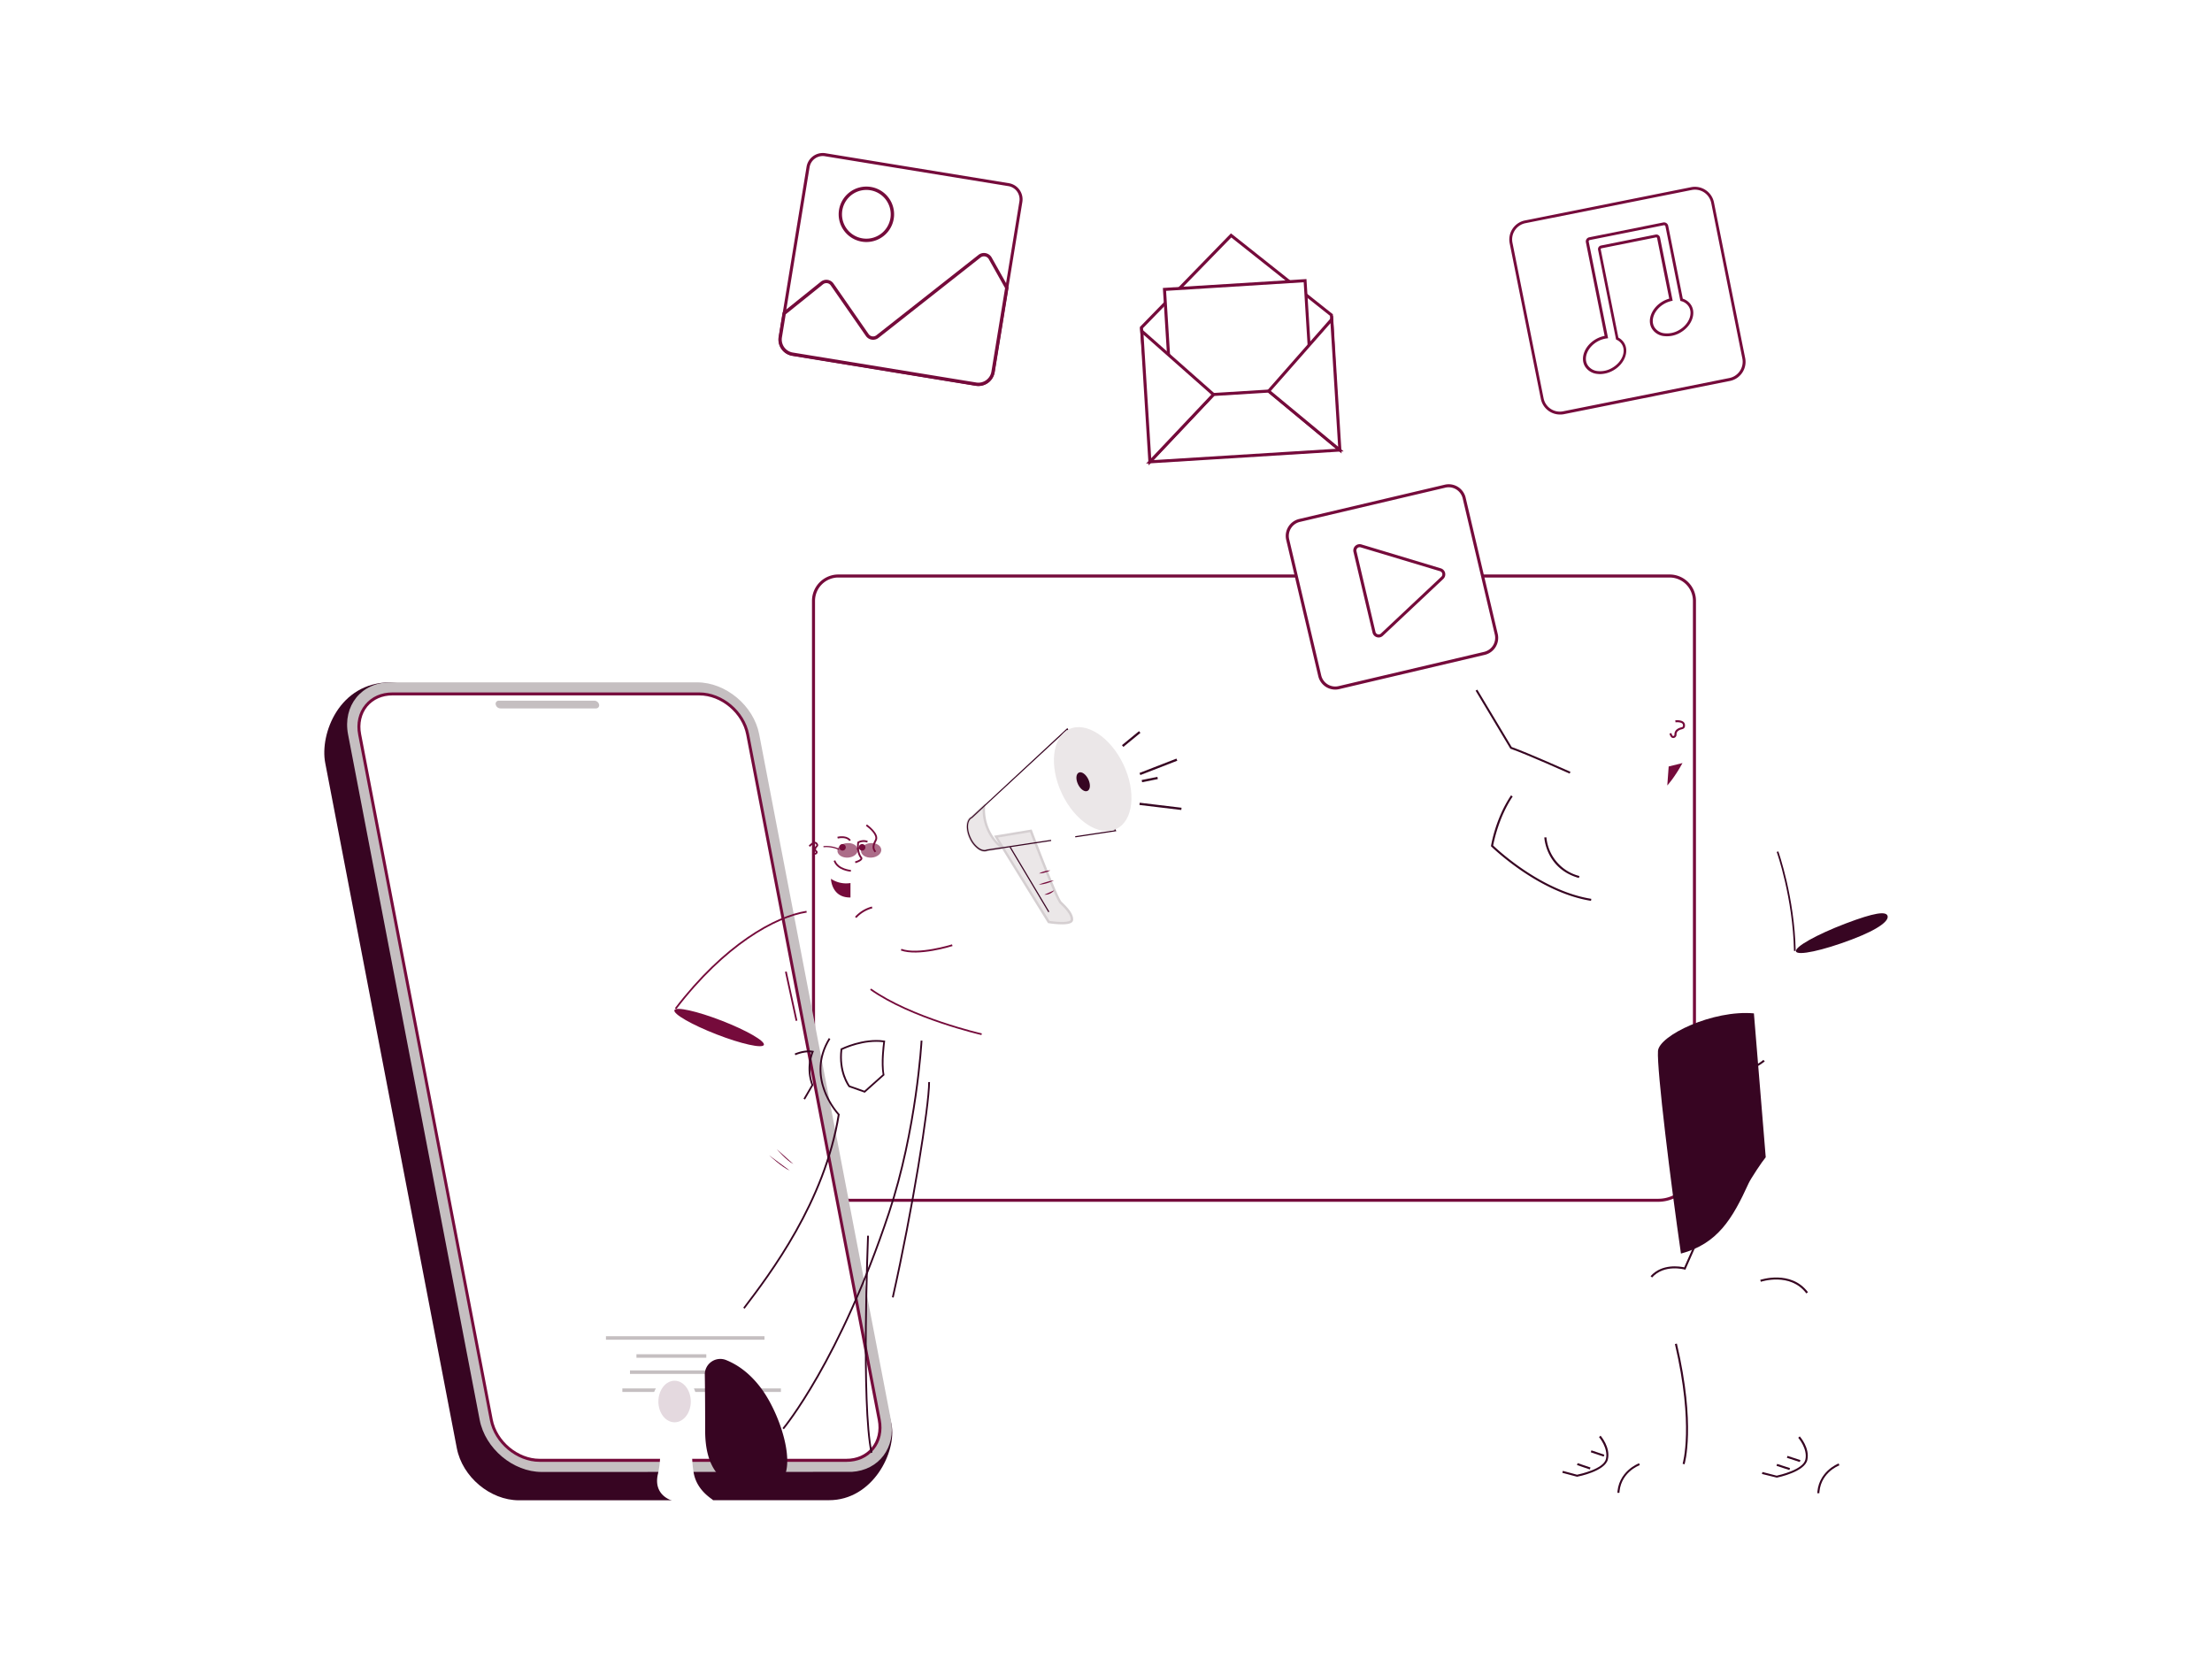 <?xml version="1.0" encoding="utf-8"?>
<svg xmlns="http://www.w3.org/2000/svg" data-name="Layer 1" id="Layer_1" viewBox="0 0 1600 1200">
  <defs>
    <style>.cls-1{fill:#fff;}.cls-2{fill:#750b3b;}.cls-3{fill:url(#%D0%91%D0%B5%D0%B7%D1%8B%D0%BC%D1%8F%D0%BD%D0%BD%D1%8B%D0%B9_%D0%B3%D1%80%D0%B0%D0%B4%D0%B8%D0%B5%D0%BD%D1%82_13);}.cls-4{fill:url(#%D0%91%D0%B5%D0%B7%D1%8B%D0%BC%D1%8F%D0%BD%D0%BD%D1%8B%D0%B9_%D0%B3%D1%80%D0%B0%D0%B4%D0%B8%D0%B5%D0%BD%D1%82_34);}.cls-5{fill:url(#%D0%91%D0%B5%D0%B7%D1%8B%D0%BC%D1%8F%D0%BD%D0%BD%D1%8B%D0%B9_%D0%B3%D1%80%D0%B0%D0%B4%D0%B8%D0%B5%D0%BD%D1%82_34-2);}.cls-6{fill:url(#%D0%91%D0%B5%D0%B7%D1%8B%D0%BC%D1%8F%D0%BD%D0%BD%D1%8B%D0%B9_%D0%B3%D1%80%D0%B0%D0%B4%D0%B8%D0%B5%D0%BD%D1%82_34-3);}.cls-7{fill:url(#%D0%91%D0%B5%D0%B7%D1%8B%D0%BC%D1%8F%D0%BD%D0%BD%D1%8B%D0%B9_%D0%B3%D1%80%D0%B0%D0%B4%D0%B8%D0%B5%D0%BD%D1%82_34-4);}.cls-8{fill:url(#%D0%91%D0%B5%D0%B7%D1%8B%D0%BC%D1%8F%D0%BD%D0%BD%D1%8B%D0%B9_%D0%B3%D1%80%D0%B0%D0%B4%D0%B8%D0%B5%D0%BD%D1%82_34-5);}.cls-9{fill:url(#%D0%91%D0%B5%D0%B7%D1%8B%D0%BC%D1%8F%D0%BD%D0%BD%D1%8B%D0%B9_%D0%B3%D1%80%D0%B0%D0%B4%D0%B8%D0%B5%D0%BD%D1%82_34-6);}.cls-10{fill:url(#%D0%91%D0%B5%D0%B7%D1%8B%D0%BC%D1%8F%D0%BD%D0%BD%D1%8B%D0%B9_%D0%B3%D1%80%D0%B0%D0%B4%D0%B8%D0%B5%D0%BD%D1%82_34-7);}.cls-11{fill:url(#%D0%91%D0%B5%D0%B7%D1%8B%D0%BC%D1%8F%D0%BD%D0%BD%D1%8B%D0%B9_%D0%B3%D1%80%D0%B0%D0%B4%D0%B8%D0%B5%D0%BD%D1%82_34-8);}.cls-12{fill:url(#%D0%91%D0%B5%D0%B7%D1%8B%D0%BC%D1%8F%D0%BD%D0%BD%D1%8B%D0%B9_%D0%B3%D1%80%D0%B0%D0%B4%D0%B8%D0%B5%D0%BD%D1%82_34-9);}.cls-13{fill:url(#%D0%91%D0%B5%D0%B7%D1%8B%D0%BC%D1%8F%D0%BD%D0%BD%D1%8B%D0%B9_%D0%B3%D1%80%D0%B0%D0%B4%D0%B8%D0%B5%D0%BD%D1%82_34-10);}.cls-14{fill:url(#%D0%91%D0%B5%D0%B7%D1%8B%D0%BC%D1%8F%D0%BD%D0%BD%D1%8B%D0%B9_%D0%B3%D1%80%D0%B0%D0%B4%D0%B8%D0%B5%D0%BD%D1%82_34-11);}.cls-15{fill:url(#%D0%91%D0%B5%D0%B7%D1%8B%D0%BC%D1%8F%D0%BD%D0%BD%D1%8B%D0%B9_%D0%B3%D1%80%D0%B0%D0%B4%D0%B8%D0%B5%D0%BD%D1%82_34-12);}.cls-16{fill:url(#%D0%91%D0%B5%D0%B7%D1%8B%D0%BC%D1%8F%D0%BD%D0%BD%D1%8B%D0%B9_%D0%B3%D1%80%D0%B0%D0%B4%D0%B8%D0%B5%D0%BD%D1%82_7);}.cls-17{fill:url(#%D0%91%D0%B5%D0%B7%D1%8B%D0%BC%D1%8F%D0%BD%D0%BD%D1%8B%D0%B9_%D0%B3%D1%80%D0%B0%D0%B4%D0%B8%D0%B5%D0%BD%D1%82_7-2);}.cls-18{fill:url(#%D0%91%D0%B5%D0%B7%D1%8B%D0%BC%D1%8F%D0%BD%D0%BD%D1%8B%D0%B9_%D0%B3%D1%80%D0%B0%D0%B4%D0%B8%D0%B5%D0%BD%D1%82_7-3);}.cls-19{fill:url(#%D0%91%D0%B5%D0%B7%D1%8B%D0%BC%D1%8F%D0%BD%D0%BD%D1%8B%D0%B9_%D0%B3%D1%80%D0%B0%D0%B4%D0%B8%D0%B5%D0%BD%D1%82_7-4);}.cls-20{fill:url(#%D0%91%D0%B5%D0%B7%D1%8B%D0%BC%D1%8F%D0%BD%D0%BD%D1%8B%D0%B9_%D0%B3%D1%80%D0%B0%D0%B4%D0%B8%D0%B5%D0%BD%D1%82_7-5);}.cls-21{fill:url(#%D0%91%D0%B5%D0%B7%D1%8B%D0%BC%D1%8F%D0%BD%D0%BD%D1%8B%D0%B9_%D0%B3%D1%80%D0%B0%D0%B4%D0%B8%D0%B5%D0%BD%D1%82_7-6);}.cls-22{fill:url(#%D0%91%D0%B5%D0%B7%D1%8B%D0%BC%D1%8F%D0%BD%D0%BD%D1%8B%D0%B9_%D0%B3%D1%80%D0%B0%D0%B4%D0%B8%D0%B5%D0%BD%D1%82_7-7);}.cls-23{fill:url(#%D0%91%D0%B5%D0%B7%D1%8B%D0%BC%D1%8F%D0%BD%D0%BD%D1%8B%D0%B9_%D0%B3%D1%80%D0%B0%D0%B4%D0%B8%D0%B5%D0%BD%D1%82_7-8);}.cls-24{fill:url(#%D0%91%D0%B5%D0%B7%D1%8B%D0%BC%D1%8F%D0%BD%D0%BD%D1%8B%D0%B9_%D0%B3%D1%80%D0%B0%D0%B4%D0%B8%D0%B5%D0%BD%D1%82_7-9);}.cls-25{fill:url(#%D0%91%D0%B5%D0%B7%D1%8B%D0%BC%D1%8F%D0%BD%D0%BD%D1%8B%D0%B9_%D0%B3%D1%80%D0%B0%D0%B4%D0%B8%D0%B5%D0%BD%D1%82_7-10);}.cls-26{fill:url(#%D0%91%D0%B5%D0%B7%D1%8B%D0%BC%D1%8F%D0%BD%D0%BD%D1%8B%D0%B9_%D0%B3%D1%80%D0%B0%D0%B4%D0%B8%D0%B5%D0%BD%D1%82_45);}.cls-27{fill:url(#%D0%91%D0%B5%D0%B7%D1%8B%D0%BC%D1%8F%D0%BD%D0%BD%D1%8B%D0%B9_%D0%B3%D1%80%D0%B0%D0%B4%D0%B8%D0%B5%D0%BD%D1%82_34-13);}.cls-28{fill:url(#%D0%91%D0%B5%D0%B7%D1%8B%D0%BC%D1%8F%D0%BD%D0%BD%D1%8B%D0%B9_%D0%B3%D1%80%D0%B0%D0%B4%D0%B8%D0%B5%D0%BD%D1%82_19);}.cls-29{fill:#370522;}.cls-30{fill:url(#%D0%91%D0%B5%D0%B7%D1%8B%D0%BC%D1%8F%D0%BD%D0%BD%D1%8B%D0%B9_%D0%B3%D1%80%D0%B0%D0%B4%D0%B8%D0%B5%D0%BD%D1%82_30);}.cls-31{fill:url(#%D0%91%D0%B5%D0%B7%D1%8B%D0%BC%D1%8F%D0%BD%D0%BD%D1%8B%D0%B9_%D0%B3%D1%80%D0%B0%D0%B4%D0%B8%D0%B5%D0%BD%D1%82_30-2);}.cls-32{fill:url(#%D0%91%D0%B5%D0%B7%D1%8B%D0%BC%D1%8F%D0%BD%D0%BD%D1%8B%D0%B9_%D0%B3%D1%80%D0%B0%D0%B4%D0%B8%D0%B5%D0%BD%D1%82_13-2);}.cls-33{fill:url(#%D0%91%D0%B5%D0%B7%D1%8B%D0%BC%D1%8F%D0%BD%D0%BD%D1%8B%D0%B9_%D0%B3%D1%80%D0%B0%D0%B4%D0%B8%D0%B5%D0%BD%D1%82_30-3);}.cls-34{fill:url(#%D0%91%D0%B5%D0%B7%D1%8B%D0%BC%D1%8F%D0%BD%D0%BD%D1%8B%D0%B9_%D0%B3%D1%80%D0%B0%D0%B4%D0%B8%D0%B5%D0%BD%D1%82_13-3);}.cls-35{fill:url(#%D0%91%D0%B5%D0%B7%D1%8B%D0%BC%D1%8F%D0%BD%D0%BD%D1%8B%D0%B9_%D0%B3%D1%80%D0%B0%D0%B4%D0%B8%D0%B5%D0%BD%D1%82_34-14);}.cls-36{fill:url(#%D0%91%D0%B5%D0%B7%D1%8B%D0%BC%D1%8F%D0%BD%D0%BD%D1%8B%D0%B9_%D0%B3%D1%80%D0%B0%D0%B4%D0%B8%D0%B5%D0%BD%D1%82_19-2);}.cls-37{fill:url(#%D0%91%D0%B5%D0%B7%D1%8B%D0%BC%D1%8F%D0%BD%D0%BD%D1%8B%D0%B9_%D0%B3%D1%80%D0%B0%D0%B4%D0%B8%D0%B5%D0%BD%D1%82_19-3);}.cls-38{fill:url(#%D0%91%D0%B5%D0%B7%D1%8B%D0%BC%D1%8F%D0%BD%D0%BD%D1%8B%D0%B9_%D0%B3%D1%80%D0%B0%D0%B4%D0%B8%D0%B5%D0%BD%D1%82_30-4);}.cls-39{fill:url(#%D0%91%D0%B5%D0%B7%D1%8B%D0%BC%D1%8F%D0%BD%D0%BD%D1%8B%D0%B9_%D0%B3%D1%80%D0%B0%D0%B4%D0%B8%D0%B5%D0%BD%D1%82_13-4);}.cls-40{fill:url(#%D0%91%D0%B5%D0%B7%D1%8B%D0%BC%D1%8F%D0%BD%D0%BD%D1%8B%D0%B9_%D0%B3%D1%80%D0%B0%D0%B4%D0%B8%D0%B5%D0%BD%D1%82_34-15);}.cls-41{fill:url(#%D0%91%D0%B5%D0%B7%D1%8B%D0%BC%D1%8F%D0%BD%D0%BD%D1%8B%D0%B9_%D0%B3%D1%80%D0%B0%D0%B4%D0%B8%D0%B5%D0%BD%D1%82_19-4);}.cls-42{fill:url(#%D0%91%D0%B5%D0%B7%D1%8B%D0%BC%D1%8F%D0%BD%D0%BD%D1%8B%D0%B9_%D0%B3%D1%80%D0%B0%D0%B4%D0%B8%D0%B5%D0%BD%D1%82_19-5);}.cls-43{fill:url(#%D0%91%D0%B5%D0%B7%D1%8B%D0%BC%D1%8F%D0%BD%D0%BD%D1%8B%D0%B9_%D0%B3%D1%80%D0%B0%D0%B4%D0%B8%D0%B5%D0%BD%D1%82_13-5);}.cls-44{fill:url(#%D0%91%D0%B5%D0%B7%D1%8B%D0%BC%D1%8F%D0%BD%D0%BD%D1%8B%D0%B9_%D0%B3%D1%80%D0%B0%D0%B4%D0%B8%D0%B5%D0%BD%D1%82_30-5);}.cls-45{fill:url(#%D0%91%D0%B5%D0%B7%D1%8B%D0%BC%D1%8F%D0%BD%D0%BD%D1%8B%D0%B9_%D0%B3%D1%80%D0%B0%D0%B4%D0%B8%D0%B5%D0%BD%D1%82_30-6);}.cls-46{fill:url(#%D0%91%D0%B5%D0%B7%D1%8B%D0%BC%D1%8F%D0%BD%D0%BD%D1%8B%D0%B9_%D0%B3%D1%80%D0%B0%D0%B4%D0%B8%D0%B5%D0%BD%D1%82_30-7);}.cls-47{fill:url(#%D0%91%D0%B5%D0%B7%D1%8B%D0%BC%D1%8F%D0%BD%D0%BD%D1%8B%D0%B9_%D0%B3%D1%80%D0%B0%D0%B4%D0%B8%D0%B5%D0%BD%D1%82_30-8);}.cls-48{fill:url(#%D0%91%D0%B5%D0%B7%D1%8B%D0%BC%D1%8F%D0%BD%D0%BD%D1%8B%D0%B9_%D0%B3%D1%80%D0%B0%D0%B4%D0%B8%D0%B5%D0%BD%D1%82_30-9);}.cls-49{fill:url(#%D0%91%D0%B5%D0%B7%D1%8B%D0%BC%D1%8F%D0%BD%D0%BD%D1%8B%D0%B9_%D0%B3%D1%80%D0%B0%D0%B4%D0%B8%D0%B5%D0%BD%D1%82_13-6);}.cls-50{fill:url(#%D0%91%D0%B5%D0%B7%D1%8B%D0%BC%D1%8F%D0%BD%D0%BD%D1%8B%D0%B9_%D0%B3%D1%80%D0%B0%D0%B4%D0%B8%D0%B5%D0%BD%D1%82_30-10);}.cls-51{fill:url(#%D0%91%D0%B5%D0%B7%D1%8B%D0%BC%D1%8F%D0%BD%D0%BD%D1%8B%D0%B9_%D0%B3%D1%80%D0%B0%D0%B4%D0%B8%D0%B5%D0%BD%D1%82_30-11);}.cls-52{fill:url(#%D0%91%D0%B5%D0%B7%D1%8B%D0%BC%D1%8F%D0%BD%D0%BD%D1%8B%D0%B9_%D0%B3%D1%80%D0%B0%D0%B4%D0%B8%D0%B5%D0%BD%D1%82_13-7);}.cls-53{fill:url(#%D0%91%D0%B5%D0%B7%D1%8B%D0%BC%D1%8F%D0%BD%D0%BD%D1%8B%D0%B9_%D0%B3%D1%80%D0%B0%D0%B4%D0%B8%D0%B5%D0%BD%D1%82_30-12);}.cls-54{fill:#c5bfc1;}.cls-55{fill:#ebe7e8;}.cls-56{fill:#d5cfd1;}.cls-57{fill:url(#%D0%91%D0%B5%D0%B7%D1%8B%D0%BC%D1%8F%D0%BD%D0%BD%D1%8B%D0%B9_%D0%B3%D1%80%D0%B0%D0%B4%D0%B8%D0%B5%D0%BD%D1%82_7-11);}.cls-58{fill:url(#%D0%91%D0%B5%D0%B7%D1%8B%D0%BC%D1%8F%D0%BD%D0%BD%D1%8B%D0%B9_%D0%B3%D1%80%D0%B0%D0%B4%D0%B8%D0%B5%D0%BD%D1%82_34-16);}.cls-59{fill:url(#%D0%91%D0%B5%D0%B7%D1%8B%D0%BC%D1%8F%D0%BD%D0%BD%D1%8B%D0%B9_%D0%B3%D1%80%D0%B0%D0%B4%D0%B8%D0%B5%D0%BD%D1%82_13-8);}.cls-60{fill:url(#%D0%91%D0%B5%D0%B7%D1%8B%D0%BC%D1%8F%D0%BD%D0%BD%D1%8B%D0%B9_%D0%B3%D1%80%D0%B0%D0%B4%D0%B8%D0%B5%D0%BD%D1%82_7-12);}.cls-61{fill:url(#%D0%91%D0%B5%D0%B7%D1%8B%D0%BC%D1%8F%D0%BD%D0%BD%D1%8B%D0%B9_%D0%B3%D1%80%D0%B0%D0%B4%D0%B8%D0%B5%D0%BD%D1%82_13-9);}.cls-62{fill:url(#%D0%91%D0%B5%D0%B7%D1%8B%D0%BC%D1%8F%D0%BD%D0%BD%D1%8B%D0%B9_%D0%B3%D1%80%D0%B0%D0%B4%D0%B8%D0%B5%D0%BD%D1%82_13-10);}.cls-63{fill:url(#%D0%91%D0%B5%D0%B7%D1%8B%D0%BC%D1%8F%D0%BD%D0%BD%D1%8B%D0%B9_%D0%B3%D1%80%D0%B0%D0%B4%D0%B8%D0%B5%D0%BD%D1%82_13-11);}.cls-64{fill:url(#%D0%91%D0%B5%D0%B7%D1%8B%D0%BC%D1%8F%D0%BD%D0%BD%D1%8B%D0%B9_%D0%B3%D1%80%D0%B0%D0%B4%D0%B8%D0%B5%D0%BD%D1%82_13-12);}.cls-65{fill:url(#%D0%91%D0%B5%D0%B7%D1%8B%D0%BC%D1%8F%D0%BD%D0%BD%D1%8B%D0%B9_%D0%B3%D1%80%D0%B0%D0%B4%D0%B8%D0%B5%D0%BD%D1%82_13-13);}.cls-66{fill:url(#%D0%91%D0%B5%D0%B7%D1%8B%D0%BC%D1%8F%D0%BD%D0%BD%D1%8B%D0%B9_%D0%B3%D1%80%D0%B0%D0%B4%D0%B8%D0%B5%D0%BD%D1%82_19-6);}.cls-67{fill:url(#%D0%91%D0%B5%D0%B7%D1%8B%D0%BC%D1%8F%D0%BD%D0%BD%D1%8B%D0%B9_%D0%B3%D1%80%D0%B0%D0%B4%D0%B8%D0%B5%D0%BD%D1%82_25);}.cls-68{fill:url(#%D0%91%D0%B5%D0%B7%D1%8B%D0%BC%D1%8F%D0%BD%D0%BD%D1%8B%D0%B9_%D0%B3%D1%80%D0%B0%D0%B4%D0%B8%D0%B5%D0%BD%D1%82_25-2);}.cls-69{fill:url(#%D0%91%D0%B5%D0%B7%D1%8B%D0%BC%D1%8F%D0%BD%D0%BD%D1%8B%D0%B9_%D0%B3%D1%80%D0%B0%D0%B4%D0%B8%D0%B5%D0%BD%D1%82_25-3);}.cls-70{fill:url(#%D0%91%D0%B5%D0%B7%D1%8B%D0%BC%D1%8F%D0%BD%D0%BD%D1%8B%D0%B9_%D0%B3%D1%80%D0%B0%D0%B4%D0%B8%D0%B5%D0%BD%D1%82_25-4);}.cls-71{fill:url(#%D0%91%D0%B5%D0%B7%D1%8B%D0%BC%D1%8F%D0%BD%D0%BD%D1%8B%D0%B9_%D0%B3%D1%80%D0%B0%D0%B4%D0%B8%D0%B5%D0%BD%D1%82_45-2);}.cls-72{fill:url(#%D0%91%D0%B5%D0%B7%D1%8B%D0%BC%D1%8F%D0%BD%D0%BD%D1%8B%D0%B9_%D0%B3%D1%80%D0%B0%D0%B4%D0%B8%D0%B5%D0%BD%D1%82_45-3);}.cls-73{fill:url(#%D0%91%D0%B5%D0%B7%D1%8B%D0%BC%D1%8F%D0%BD%D0%BD%D1%8B%D0%B9_%D0%B3%D1%80%D0%B0%D0%B4%D0%B8%D0%B5%D0%BD%D1%82_25-5);}.cls-74{fill:url(#%D0%91%D0%B5%D0%B7%D1%8B%D0%BC%D1%8F%D0%BD%D0%BD%D1%8B%D0%B9_%D0%B3%D1%80%D0%B0%D0%B4%D0%B8%D0%B5%D0%BD%D1%82_19-7);}.cls-75{fill:url(#%D0%91%D0%B5%D0%B7%D1%8B%D0%BC%D1%8F%D0%BD%D0%BD%D1%8B%D0%B9_%D0%B3%D1%80%D0%B0%D0%B4%D0%B8%D0%B5%D0%BD%D1%82_7-13);}.cls-76{fill:url(#%D0%91%D0%B5%D0%B7%D1%8B%D0%BC%D1%8F%D0%BD%D0%BD%D1%8B%D0%B9_%D0%B3%D1%80%D0%B0%D0%B4%D0%B8%D0%B5%D0%BD%D1%82_13-14);}.cls-77{fill:url(#%D0%91%D0%B5%D0%B7%D1%8B%D0%BC%D1%8F%D0%BD%D0%BD%D1%8B%D0%B9_%D0%B3%D1%80%D0%B0%D0%B4%D0%B8%D0%B5%D0%BD%D1%82_34-17);}.cls-78{fill:#e4d9df;}.cls-79{fill:url(#%D0%91%D0%B5%D0%B7%D1%8B%D0%BC%D1%8F%D0%BD%D0%BD%D1%8B%D0%B9_%D0%B3%D1%80%D0%B0%D0%B4%D0%B8%D0%B5%D0%BD%D1%82_13-15);}.cls-80{fill:url(#%D0%91%D0%B5%D0%B7%D1%8B%D0%BC%D1%8F%D0%BD%D0%BD%D1%8B%D0%B9_%D0%B3%D1%80%D0%B0%D0%B4%D0%B8%D0%B5%D0%BD%D1%82_13-16);}.cls-81{fill:url(#%D0%91%D0%B5%D0%B7%D1%8B%D0%BC%D1%8F%D0%BD%D0%BD%D1%8B%D0%B9_%D0%B3%D1%80%D0%B0%D0%B4%D0%B8%D0%B5%D0%BD%D1%82_13-17);}.cls-82{fill:url(#%D0%91%D0%B5%D0%B7%D1%8B%D0%BC%D1%8F%D0%BD%D0%BD%D1%8B%D0%B9_%D0%B3%D1%80%D0%B0%D0%B4%D0%B8%D0%B5%D0%BD%D1%82_7-14);}.cls-83{fill:url(#%D0%91%D0%B5%D0%B7%D1%8B%D0%BC%D1%8F%D0%BD%D0%BD%D1%8B%D0%B9_%D0%B3%D1%80%D0%B0%D0%B4%D0%B8%D0%B5%D0%BD%D1%82_25-6);}.cls-84{fill:url(#%D0%91%D0%B5%D0%B7%D1%8B%D0%BC%D1%8F%D0%BD%D0%BD%D1%8B%D0%B9_%D0%B3%D1%80%D0%B0%D0%B4%D0%B8%D0%B5%D0%BD%D1%82_7-15);}.cls-85{fill:url(#%D0%91%D0%B5%D0%B7%D1%8B%D0%BC%D1%8F%D0%BD%D0%BD%D1%8B%D0%B9_%D0%B3%D1%80%D0%B0%D0%B4%D0%B8%D0%B5%D0%BD%D1%82_25-7);}.cls-86{fill:url(#%D0%91%D0%B5%D0%B7%D1%8B%D0%BC%D1%8F%D0%BD%D0%BD%D1%8B%D0%B9_%D0%B3%D1%80%D0%B0%D0%B4%D0%B8%D0%B5%D0%BD%D1%82_13-18);}.cls-87{fill:url(#%D0%91%D0%B5%D0%B7%D1%8B%D0%BC%D1%8F%D0%BD%D0%BD%D1%8B%D0%B9_%D0%B3%D1%80%D0%B0%D0%B4%D0%B8%D0%B5%D0%BD%D1%82_25-8);}.cls-88{fill:url(#%D0%91%D0%B5%D0%B7%D1%8B%D0%BC%D1%8F%D0%BD%D0%BD%D1%8B%D0%B9_%D0%B3%D1%80%D0%B0%D0%B4%D0%B8%D0%B5%D0%BD%D1%82_25-9);}.cls-89{fill:url(#%D0%91%D0%B5%D0%B7%D1%8B%D0%BC%D1%8F%D0%BD%D0%BD%D1%8B%D0%B9_%D0%B3%D1%80%D0%B0%D0%B4%D0%B8%D0%B5%D0%BD%D1%82_19-8);}.cls-90{opacity:0.6;}</style>
    <linearGradient gradientUnits="userSpaceOnUse" id="__13" x1="588.93" x2="1225.64" y1="436.38" y2="436.38">
      <stop offset="0" stop-color="#3a0122"/>
      <stop offset="1" stop-color="#82004a"/>
    </linearGradient>
    <linearGradient gradientUnits="userSpaceOnUse" id="__34" x1="634.95" x2="766.41" y1="528.17" y2="528.17">
      <stop offset="0" stop-color="#720036"/>
      <stop offset="1" stop-color="#9f025b"/>
    </linearGradient>
    <linearGradient href="#__34" id="__34-2" x1="634.95" x2="846.55" y1="516.51" y2="516.51"/>
    <linearGradient href="#__34" id="__34-3" x1="634.95" x2="816.5" y1="504.85" y2="504.85"/>
    <linearGradient href="#__34" id="__34-4" x1="777.02" x2="799.14" y1="528.17" y2="528.17"/>
    <linearGradient href="#__34" id="__34-5" x1="634.95" x2="766.41" y1="604.59" y2="604.59"/>
    <linearGradient href="#__34" id="__34-6" x1="634.95" x2="846.56" y1="592.93" y2="592.93"/>
    <linearGradient href="#__34" id="__34-7" x1="634.95" x2="816.5" y1="581.26" y2="581.26"/>
    <linearGradient href="#__34" id="__34-8" x1="783.38" x2="805.51" y1="604.59" y2="604.59"/>
    <linearGradient href="#__34" id="__34-9" x1="634.95" x2="766.41" y1="493.61" y2="493.61"/>
    <linearGradient href="#__34" id="__34-10" x1="776" x2="798.12" y1="493.61" y2="493.61"/>
    <linearGradient href="#__34" id="__34-11" x1="634.95" x2="766.41" y1="570.02" y2="570.02"/>
    <linearGradient href="#__34" id="__34-12" x1="782.36" x2="804.48" y1="570.02" y2="570.02"/>
    <linearGradient gradientUnits="userSpaceOnUse" id="__7" x1="660.18" x2="1134.62" y1="679.27" y2="679.27">
      <stop offset="0" stop-color="#b00b05"/>
      <stop offset="1" stop-color="#ee1c03"/>
    </linearGradient>
    <linearGradient href="#__7" id="__7-2" x1="1092.67" x2="1180.74" y1="548.17" y2="548.17"/>
    <linearGradient href="#__7" id="__7-3" x1="707.97" x2="732.65" y1="780.72" y2="780.72"/>
    <linearGradient gradientTransform="translate(1368.13 -169.54) rotate(81.4)" href="#__7" id="__7-4" x1="770.28" x2="794.95" y1="710.49" y2="710.49"/>
    <linearGradient href="#__7" id="__7-5" x1="824.34" x2="849.01" y1="755.96" y2="755.96"/>
    <linearGradient href="#__7" id="__7-6" x1="884.28" x2="908.96" y1="686.73" y2="686.73"/>
    <linearGradient href="#__7" id="__7-7" x1="944.93" x2="969.6" y1="662.57" y2="662.57"/>
    <linearGradient gradientTransform="translate(1492.91 -519.28) rotate(80.78)" href="#__7" id="__7-8" x1="1039.29" x2="1063.97" y1="617.71" y2="617.71"/>
    <linearGradient href="#__7" id="__7-9" x1="987.79" x2="1012.46" y1="584.53" y2="584.53"/>
    <linearGradient href="#__7" id="__7-10" x1="966.66" x2="1000.08" y1="803.07" y2="803.07"/>
    <linearGradient gradientUnits="userSpaceOnUse" id="__45" x1="1015.96" x2="1049.38" y1="783.04" y2="783.04">
      <stop offset="0" stop-color="#b9ab40"/>
      <stop offset="1" stop-color="#dbc32f"/>
    </linearGradient>
    <linearGradient href="#__34" id="__34-13" x1="1070.55" x2="1103.97" y1="768.26" y2="768.26"/>
    <linearGradient gradientUnits="userSpaceOnUse" id="__19" x1="1124.6" x2="1156.67" y1="829.22" y2="673.59">
      <stop offset="0" stop-color="#dd5700"/>
      <stop offset="1" stop-color="#f8aa02"/>
    </linearGradient>
    <linearGradient gradientUnits="userSpaceOnUse" id="__30" x1="1334.46" x2="1306.15" y1="664.58" y2="765.7">
      <stop offset="0" stop-color="#ffab48"/>
      <stop offset="1" stop-color="#f8cfa3"/>
    </linearGradient>
    <linearGradient href="#__30" id="__30-2" x1="1265.7" x2="1304.97" y1="780.63" y2="780.63"/>
    <linearGradient href="#__13" id="__13-2" x1="1222.76" x2="1365.12" y1="634.49" y2="634.49"/>
    <linearGradient href="#__30" id="__30-3" x1="1275.97" x2="1324.5" y1="1024.49" y2="1024.49"/>
    <linearGradient href="#__13" id="__13-3" x1="1242.17" x2="1331.99" y1="1059.35" y2="1059.35"/>
    <linearGradient href="#__34" id="__34-14" x1="1242.17" x2="1332.14" y1="1084.58" y2="1084.58"/>
    <linearGradient href="#__19" id="__19-2" x1="1269.1" x2="1287.6" y1="791.39" y2="1062.98"/>
    <linearGradient href="#__19" id="__19-3" x1="1252.36" x2="1270.85" y1="792.53" y2="1064.12"/>
    <linearGradient href="#__30" id="__30-4" x1="1132.11" x2="1180.41" y1="1024.06" y2="1024.06"/>
    <linearGradient href="#__13" id="__13-4" x1="1097.49" x2="1187.38" y1="1058.68" y2="1058.68"/>
    <linearGradient href="#__34" id="__34-15" x1="1097.5" x2="1187.52" y1="1083.95" y2="1083.95"/>
    <linearGradient href="#__19" id="__19-4" x1="1243.14" x2="1144.91" y1="775.84" y2="1069.38"/>
    <linearGradient href="#__19" id="__19-5" x1="1222.49" x2="1124.25" y1="768.92" y2="1062.47"/>
    <linearGradient href="#__13" id="__13-5" x1="1290.99" x2="1111.28" y1="822.84" y2="562.81"/>
    <linearGradient href="#__30" id="__30-5" x1="1086.26" x2="1025.58" y1="587.22" y2="438.42"/>
    <linearGradient href="#__30" id="__30-6" x1="1086.67" x2="1026" y1="587.05" y2="438.25"/>
    <linearGradient href="#__30" id="__30-7" x1="1086.63" x2="1025.96" y1="587.06" y2="438.27"/>
    <linearGradient href="#__30" id="__30-8" x1="1092.48" x2="1031.8" y1="584.68" y2="435.88"/>
    <linearGradient href="#__30" id="__30-9" x1="1104.88" x2="1044.2" y1="579.62" y2="430.83"/>
    <linearGradient href="#__13" id="__13-6" x1="1290.62" x2="1110.91" y1="823.1" y2="563.06"/>
    <linearGradient href="#__30" id="__30-10" x1="1226.09" x2="1201.44" y1="576.68" y2="496.74"/>
    <linearGradient href="#__30" id="__30-11" x1="1225.5" x2="1200.85" y1="576.86" y2="496.93"/>
    <linearGradient href="#__13" id="__13-7" x1="1187.47" x2="1252.35" y1="517.88" y2="517.88"/>
    <linearGradient href="#__30" id="__30-12" x1="1228.48" x2="1203.83" y1="575.94" y2="496.01"/>
    <linearGradient href="#__7" id="__7-11" x1="699.77" x2="806.86" y1="571.28" y2="571.28"/>
    <linearGradient href="#__34" id="__34-16" x1="759.08" x2="821.64" y1="563.52" y2="563.52"/>
    <linearGradient href="#__13" id="__13-8" x1="763.8" x2="786.61" y1="571.6" y2="571.6"/>
    <linearGradient href="#__7" id="__7-12" x1="593.96" x2="699.39" y1="1062.71" y2="1062.71"/>
    <linearGradient href="#__13" id="__13-9" x1="597.27" x2="617.19" y1="1071.01" y2="1071.01"/>
    <linearGradient href="#__13" id="__13-10" x1="612.5" x2="642.94" y1="1061.54" y2="1061.54"/>
    <linearGradient href="#__13" id="__13-11" x1="615.61" x2="647.62" y1="1066.73" y2="1066.73"/>
    <linearGradient href="#__13" id="__13-12" x1="664.65" x2="673.76" y1="1075.91" y2="1075.91"/>
    <linearGradient href="#__13" id="__13-13" x1="593.99" x2="699.39" y1="1083.56" y2="1083.56"/>
    <linearGradient href="#__19" id="__19-6" x1="596.43" x2="536.08" y1="773.15" y2="677.51"/>
    <linearGradient gradientUnits="userSpaceOnUse" id="__25" x1="508.47" x2="570.69" y1="733.05" y2="857.47">
      <stop offset="0" stop-color="#ff9a50"/>
      <stop offset="1" stop-color="#ffbd9d"/>
    </linearGradient>
    <linearGradient href="#__25" id="__25-2" x1="510.99" x2="573.2" y1="731.79" y2="856.22"/>
    <linearGradient href="#__25" id="__25-3" x1="509.14" x2="571.35" y1="732.71" y2="857.14"/>
    <linearGradient href="#__25" id="__25-4" x1="503.83" x2="566.04" y1="735.37" y2="859.79"/>
    <linearGradient href="#__45" id="__45-2" x1="573.86" x2="681.38" y1="894.71" y2="894.71"/>
    <linearGradient href="#__45" id="__45-3" x1="509.85" x2="672.06" y1="902.81" y2="902.81"/>
    <linearGradient href="#__25" id="__25-5" x1="596.88" x2="623.11" y1="651.09" y2="588.18"/>
    <linearGradient href="#__19" id="__19-7" x1="641.32" x2="580.97" y1="744.82" y2="649.18"/>
    <linearGradient href="#__7" id="__7-13" x1="475.76" x2="542.51" y1="1035.02" y2="1035.02"/>
    <linearGradient href="#__13" id="__13-14" x1="475.78" x2="518.56" y1="1040.74" y2="1040.74"/>
    <linearGradient href="#__34" id="__34-17" x1="471.74" x2="515.67" y1="1040.73" y2="1040.73"/>
    <linearGradient href="#__13" id="__13-15" x1="505.47" x2="516.08" y1="1008.99" y2="1008.99"/>
    <linearGradient href="#__13" id="__13-16" x1="510.15" x2="518.92" y1="1031.68" y2="1031.68"/>
    <linearGradient href="#__13" id="__13-17" x1="514.3" x2="523.08" y1="1023.2" y2="1023.2"/>
    <linearGradient href="#__7" id="__7-14" x1="560.55" x2="619.98" y1="735.82" y2="580.75"/>
    <linearGradient href="#__25" id="__25-6" x1="595.81" x2="622.04" y1="650.65" y2="587.74"/>
    <linearGradient href="#__7" id="__7-15" x1="556.21" x2="615.63" y1="734.15" y2="579.08"/>
    <linearGradient href="#__25" id="__25-7" x1="577.84" x2="604.07" y1="643.15" y2="580.25"/>
    <linearGradient href="#__13" id="__13-18" x1="580.66" x2="591.47" y1="633.08" y2="633.08"/>
    <linearGradient gradientTransform="translate(-267.8 682.79) rotate(-44.38)" href="#__25" id="__25-8" x1="658.94" x2="774.65" y1="724.74" y2="677.59"/>
    <linearGradient gradientTransform="translate(-267.8 682.79) rotate(-44.38)" href="#__25" id="__25-9" x1="657.7" x2="773.4" y1="721.69" y2="674.54"/>
    <linearGradient gradientTransform="translate(-188.03 292.06) rotate(-21)" href="#__19" id="__19-8" x1="659.39" x2="599.03" y1="698.47" y2="602.84"/>
  </defs>
  <title>11</title>
  <path class="cls-1" d="M600.4,416.63h613.28a12,12,0,0,1,12,12V850.77a17.42,17.42,0,0,1-17.42,17.42H605.85a17.42,17.42,0,0,1-17.42-17.42V428.6A12,12,0,0,1,600.4,416.63Z"/>
  <path class="cls-2" d="M1199.46,869.29H614.6A27.3,27.3,0,0,1,587.33,842V434.61a19.09,19.09,0,0,1,19.08-19.07h601.25a19.09,19.09,0,0,1,19.08,19.07V842A27.31,27.31,0,0,1,1199.46,869.29ZM606.41,417.73a16.9,16.9,0,0,0-16.88,16.88V842A25.11,25.11,0,0,0,614.6,867.1h584.86A25.11,25.11,0,0,0,1224.54,842V434.61a16.9,16.9,0,0,0-16.88-16.88Z"/>
  <path class="cls-3" d="M1207.4,416.63H607.17a18.24,18.24,0,0,0-18.24,18.24v21.26h636.71V434.87A18.24,18.24,0,0,0,1207.4,416.63Z"/>
  <path class="cls-1" d="M1160.54,433.09a4.36,4.36,0,1,0,4.35,4.36A4.36,4.36,0,0,0,1160.54,433.09Z"/>
  <path class="cls-1" d="M1178.93,433.09a4.36,4.36,0,1,0,4.36,4.36A4.36,4.36,0,0,0,1178.93,433.09Z"/>
  <path class="cls-1" d="M1197.32,433.09a4.36,4.36,0,1,0,4.36,4.36A4.36,4.36,0,0,0,1197.32,433.09Z"/>
  <polygon class="cls-4" points="766.41 530.11 766.11 526.24 634.96 526.24 635.26 530.11 766.41 530.11"/>
  <polygon class="cls-5" points="846.55 518.45 846.25 514.57 634.96 514.57 635.25 518.45 846.55 518.45"/>
  <polygon class="cls-6" points="816.5 506.78 816.2 502.91 634.96 502.91 635.26 506.78 816.5 506.78"/>
  <polygon class="cls-7" points="799.14 530.11 798.84 526.24 777.02 526.24 777.32 530.11 799.14 530.11"/>
  <polygon class="cls-8" points="766.41 606.53 766.11 602.65 634.96 602.65 635.26 606.53 766.41 606.53"/>
  <polygon class="cls-9" points="846.55 594.87 846.25 590.99 634.96 590.99 635.26 594.87 846.55 594.87"/>
  <polygon class="cls-10" points="816.5 583.2 816.2 579.33 634.96 579.33 635.26 583.2 816.5 583.2"/>
  <polygon class="cls-11" points="805.51 606.53 805.21 602.65 783.38 602.65 783.69 606.53 805.51 606.53"/>
  <polygon class="cls-12" points="766.41 495.54 766.11 491.67 634.96 491.67 635.26 495.54 766.41 495.54"/>
  <polygon class="cls-13" points="798.12 495.54 797.82 491.67 776 491.67 776.3 495.54 798.12 495.54"/>
  <polygon class="cls-14" points="766.41 571.96 766.11 568.09 634.96 568.09 635.26 571.96 766.41 571.96"/>
  <polygon class="cls-15" points="804.49 571.96 804.18 568.09 782.36 568.09 782.66 571.96 804.49 571.96"/>
  <path class="cls-16" d="M1134.62,551.07l-3.33,2.92-5.43,4.76-1.13,1-47.29,41.45-14.17,12.42h0l-10.09,8.84-.46-.32-1.33-.91-11.34-7.78-31.54-21.63-8.62-5.92-34,67.84h0L960,665.57l-4.43,1.66-7.95,3L908.8,684.77l-7.37,2.76-4.81,5.74-1.14,1.35-3.1,3.71h0l-44.33,52.84-11,13.1-.39-.33-12-10.8-33.73-30.33-2-1.75-6.38-5.73-.5-.46-3.39,3.93-2.12,2.47-45.76,53-8.15,9.44-.65.33-10.45,5.39-45.91,23.67c-.48-.45-1-1-1.68-1.6-1.1-1.08-2.4-2.43-3.82-4l48-24.73,9.81-5.06,2.35-2.72,4.85-5.62.85-1,45.44-52.64,10-11.57,1.18,1.06,11.32,10.18h0l34.71,31.21,2.49,2.24,5.07,4.55.1.09,6.78-8.08,1.48-1.77,41.89-49.94,10.17-12.13.33-.38,8.42-3.17,7.39-2.76L945,663.18l9.62-3.61,4.6-9.19L997,574.84l47.64,32.68,7.93,5.45,6.11-5.35,2.35-2.06,9.3-8.16,49.42-43.31,6.55-5.74,3.33-2.92Z"/>
  <polygon class="cls-17" points="1151.86 590.68 1180.74 505.66 1092.67 523.15 1151.86 590.68"/>
  <path class="cls-18" d="M732.65,780.72a12.34,12.34,0,1,1-12.34-12.34A12.35,12.35,0,0,1,732.65,780.72Z"/>
  <circle class="cls-19" cx="782.61" cy="710.49" r="12.34" transform="translate(-36.89 1378.1) rotate(-81.4)"/>
  <path class="cls-20" d="M849,756a12.34,12.34,0,1,1-12.33-12.33A12.33,12.33,0,0,1,849,756Z"/>
  <circle class="cls-21" cx="896.62" cy="686.73" r="12.34"/>
  <path class="cls-22" d="M969.6,662.57a12.34,12.34,0,1,1-12.33-12.34A12.34,12.34,0,0,1,969.6,662.57Z"/>
  <circle class="cls-23" cx="1051.63" cy="617.71" r="12.34" transform="matrix(0.16, -0.99, 0.99, 0.16, 273.44, 1556.82)"/>
  <path class="cls-24" d="M1012.46,584.53a12.34,12.34,0,1,1-12.34-12.34A12.33,12.33,0,0,1,1012.46,584.53Z"/>
  <rect class="cls-25" height="56.41" rx="13.19" width="33.42" x="966.66" y="774.87"/>
  <rect class="cls-26" height="96.47" rx="13.19" width="33.42" x="1015.96" y="734.81"/>
  <rect class="cls-27" height="126.03" rx="13.19" width="33.42" x="1070.55" y="705.25"/>
  <rect class="cls-28" height="160.72" rx="13.19" width="33.42" x="1124.03" y="670.55"/>
  <polygon class="cls-1" points="832.67 321.35 967.71 312.98 963.03 227.85 890.49 170.3 825.64 236.95 832.67 321.35"/>
  <path class="cls-2" d="M831.67,322.51l-7.17-86,.35-.35,65.54-67.37L964.1,227.3,968.86,314Zm-4.9-85.15,6.91,82.83L966.55,312,962,228.4l-71.38-56.62Z"/>
  <rect class="cls-1" height="99.08" transform="translate(-14.09 55.92) rotate(-3.55)" width="101.9" x="845.26" y="206.07"/>
  <path class="cls-2" d="M847.4,309.38l-6.27-101.09L945,201.85l6.26,101.09Zm-3.94-99,6,96.7L949,300.88l-6-96.7Z"/>
  <polygon class="cls-1" points="831.65 334.06 969.08 325.55 917.67 282.87 877.66 285.35 831.65 334.06"/>
  <path class="cls-2" d="M829,335.33l48.21-51.05L918,281.75l53.88,44.72Zm49.21-48.91-43.8,46.38,131.89-8.18L917.31,284Z"/>
  <polygon class="cls-1" points="877.75 285.35 825.89 239.52 831.75 334.03 877.75 285.35"/>
  <path class="cls-2" d="M830.81,336.62l-6.18-99.68,54.7,48.33Zm-3.66-94.52,5.54,89.33,43.48-46Z"/>
  <polygon class="cls-1" points="963.3 231.01 917.67 282.87 969.16 325.51 963.3 231.01"/>
  <path class="cls-2" d="M970.41,328,916.1,283l48.13-54.72Zm-51.17-45.22,48.67,40.3-5.54-89.32Z"/>
  <path class="cls-1" d="M940,376.45l105.29-24.78a11.5,11.5,0,0,1,13.83,8.57l23.2,98.54a11.5,11.5,0,0,1-8.56,13.83L968.45,497.39a11.5,11.5,0,0,1-13.84-8.56l-23.19-98.54A11.5,11.5,0,0,1,940,376.45Z"/>
  <path class="cls-2" d="M965.79,498.8a12.62,12.62,0,0,1-12.25-9.72l-23.19-98.54a12.59,12.59,0,0,1,9.38-15.15L1045,350.6a12.59,12.59,0,0,1,15.15,9.38l23.2,98.54a12.62,12.62,0,0,1-9.38,15.16L968.7,498.46A12.57,12.57,0,0,1,965.79,498.8ZM940.23,377.52A10.42,10.42,0,0,0,932.49,390l23.19,98.54a10.42,10.42,0,0,0,12.52,7.75l105.29-24.79a10.41,10.41,0,0,0,7.74-12.51L1058,360.49a10.41,10.41,0,0,0-12.52-7.75Z"/>
  <path class="cls-1" d="M1041.91,412.14l-57.43-17.29a3.47,3.47,0,0,0-4.37,4.11l13.74,58.38a3.46,3.46,0,0,0,5.74,1.72L1043.28,418A3.46,3.46,0,0,0,1041.91,412.14Z"/>
  <path class="cls-2" d="M997.24,461.1a4.7,4.7,0,0,1-1.33-.19,4.52,4.52,0,0,1-3.12-3.32L979,399.21a4.57,4.57,0,0,1,5.75-5.41l57.43,17.29a4.56,4.56,0,0,1,1.81,7.68l-43.69,41.09A4.46,4.46,0,0,1,997.24,461.1Zm-13.77-65.3a2.37,2.37,0,0,0-2.29,2.9l13.74,58.39a2.37,2.37,0,0,0,3.92,1.17l43.69-41.09a2.36,2.36,0,0,0-.94-4L984.16,395.9A2.74,2.74,0,0,0,983.47,395.8Z"/>
  <path class="cls-29" d="M1299.1,688.23c1.22,3.2,19.24-.66,40.25-8.63s27.14-14,25.93-17.24S1356,660,1335,668,1297.89,685,1299.1,688.23Z"/>
  <path class="cls-30" d="M1301.77,779.33c-6.76,1-17.53.91-17.53.91s22-88.71,26.75-114c1.5-8.06,40.28-22.23,41.15,12.5.68,27.41-44.29,69.43-46.41,91.94C1305.32,775,1303.06,779.13,1301.77,779.33Z"/>
  <path class="cls-31" d="M1304.73,776.81s2.3,30.92-7.42,25.35c-10.45-6-31.61-2.44-31.61-2.44s1.88-18.85,10.35-21.37c20.09-6,20.9-19.93,20.9-19.93Z"/>
  <path class="cls-32" d="M1225.66,595.8c5.75-10.25,25.7-21.23,48.79-11.43s55.66,31,90.67,77.69c0,0-38.83.83-65.91,26.36,0,0-44.55-25.45-60.28-43.2S1219.33,607.09,1225.66,595.8Z"/>
  <polygon class="cls-33" points="1324.5 1035.89 1297.9 1047.62 1275.97 1016.05 1309.29 1001.37 1324.5 1035.89"/>
  <path class="cls-34" d="M1289.22,1037.83s6-5.26,15.44-.8,10.55-2.51,12.17-4.23a10.31,10.31,0,0,1,7.77-3.42s9.14,32.88,7.09,58.6l-89,1.35s-2.88-8.91,4.74-13.15,41.18-14.5,45.52-23.28S1289.22,1037.83,1289.22,1037.83Z"/>
  <path class="cls-29" d="M1314.46,1081.94l1.46,0c-.25-16.35,13.94-21.79,14.55-22l-.5-1.37C1329.81,1058.59,1314.2,1064.53,1314.46,1081.94Z"/>
  <path class="cls-1" d="M1332.12,1079.83c.14,3.2-.37,6-.43,8.15l-89,1.35a13.43,13.43,0,0,1,.24-8.15Z"/>
  <path class="cls-35" d="M1331.06,1080.94c0,1.57-.14,3.06-.27,4.39,0,.55-.1,1.08-.14,1.58l-87.1,1.32a12.44,12.44,0,0,1,.16-6l87.35-1.32Zm1.06-1.11-89.18,1.35a13.43,13.43,0,0,0-.24,8.15l89-1.35c.06-2.13.57-5,.43-8.15Z"/>
  <path class="cls-29" d="M1285.14,1068.79l.17,0c.82-.16,20.15-4.16,22-12.81s-5.2-16.69-5.5-17l-1.09,1c.07.08,6.9,7.94,5.17,15.76-1.62,7.35-18.9,11.26-20.76,11.66l-10.32-2.66-.36,1.41Z"/>
  <rect class="cls-29" height="9.82" transform="translate(-118.99 1958.25) rotate(-71.93)" width="1.46" x="1289.17" y="1056.21"/>
  <rect class="cls-29" height="9.82" transform="translate(-108.88 1960.67) rotate(-71.9)" width="1.46" x="1296.74" y="1050.5"/>
  <path class="cls-36" d="M1283.5,907.61c13.37,14,19.16,15.48,38.06,56.66,5.35,11.67,26,108.6,26,108.6-6.44,9.92-59.88-7.07-89.63-1.12,0,0-40.08-99-40.08-168.11C1217.88,884.81,1260.15,883.12,1283.5,907.61Z"/>
  <path class="cls-37" d="M1302.82,793.29c3.79,15.92,5.61,121.62-2.65,138.48-5.89,12-72.15,41.78-78.29,8.32-5.39-29.38-21.41-127.57-20-145.05C1203.2,778.15,1291.44,745.43,1302.82,793.29Z"/>
  <path class="cls-29" d="M1306.59,935.57l1.17-.88c-12.33-16.35-34.32-9-34.54-8.93l.47,1.38C1273.9,927.07,1294.91,920.07,1306.59,935.57Z"/>
  <path class="cls-29" d="M1199.26,760.22C1200,749,1239,730.3,1268.65,733l8.55,104.07c-2.56,3-10.82,15.43-12.37,18.83-11.75,25.78-22.43,43.73-48.95,50.85C1208.48,855.68,1198.36,773.59,1199.26,760.22Z"/>
  <polygon class="cls-38" points="1180.41 1035.7 1153.67 1047.12 1132.11 1015.3 1165.6 1001 1180.41 1035.7"/>
  <path class="cls-39" d="M1145.1,1037.23s6-5.19,15.46-.62,10.57-2.39,12.21-4.09a10.33,10.33,0,0,1,7.81-3.33s8.76,33,6.4,58.68l-89,.31s-2.79-8.93,4.89-13.09,41.35-14,45.79-22.75S1145.1,1037.23,1145.1,1037.23Z"/>
  <path class="cls-29" d="M1169.83,1081.63h1.46c-.06-16.35,14.2-21.62,14.8-21.84l-.48-1.37C1185.45,1058.46,1169.77,1064.22,1169.83,1081.63Z"/>
  <path class="cls-1" d="M1187.51,1079.73c.1,3.2-.44,6-.53,8.14l-89,.31a13.36,13.36,0,0,1,.33-8.14Z"/>
  <path class="cls-40" d="M1186.43,1080.82a43.79,43.79,0,0,1-.31,4.39c-.06.55-.12,1.07-.16,1.58l-87.12.3a12.4,12.4,0,0,1,.24-6l87.35-.3Zm1.08-1.09-89.19.31a13.36,13.36,0,0,0-.33,8.14l89-.31c.09-2.12.63-4.94.53-8.14Z"/>
  <path class="cls-29" d="M1140.66,1068.14l.17,0c.82-.16,20.2-3.93,22.2-12.55s-5-16.76-5.3-17.11l-1.1,1c.07.08,6.8,8,5,15.81-1.71,7.34-19,11-20.9,11.42l-10.28-2.79-.38,1.41Z"/>
  <rect class="cls-29" height="9.82" transform="translate(-226.63 1804.92) rotate(-71.27)" width="1.46" x="1144.79" y="1055.61"/>
  <rect class="cls-29" height="9.82" transform="matrix(0.32, -0.95, 0.95, 0.32, -215.62, 1809.27)" width="1.46" x="1152.42" y="1050"/>
  <path class="cls-41" d="M1197.91,923.39c6.51,18.26,38.23,103,12.32,161.19-9.92,6.44-56.59-10.45-86.22-15.22,0,0-12.56-108.93,13.34-189.22C1143.13,862.22,1186.53,891.52,1197.91,923.39Z"/>
  <path class="cls-42" d="M1272.55,779.89c-2.41,16.2-54,149.59-67.91,162.15-9.94,9-46.64,11.09-65.32-17.34s31.08-165.07,38.88-180.78C1185.74,728.75,1279.81,731.24,1272.55,779.89Z"/>
  <path class="cls-43" d="M1182.44,586.25c-23.21,14.14-32.22,49-33.89,109s-12.38,99-5.79,114.6c0,0,69.26,63.07,170.12,22.84,0,0-3.07-17.16-9.94-91.52s-6.69-94.52-16.58-123.53-56.86-55.47-69.54-48.49S1200.36,575.32,1182.44,586.25Z"/>
  <path class="cls-44" d="M1057.83,482.33c7.78,18.17,30.31,46.3,38.93,66.43,9.14,21.34-30.22,58.1-44.32,19.65-9.45-25.77-16.36-84.2-16.36-84.2S1055.72,477.39,1057.83,482.33Z"/>
  <path class="cls-45" d="M1037.74,446.65c-5-1-17.53-2.32-20.27,3.09s9.08,2.93,9.08,2.93-8,2.12-7,4.18,6.39,3.54,11.11,2.25,13.52-.94,15-3.23S1046.48,448.39,1037.74,446.65Z"/>
  <path class="cls-46" d="M1049.9,553.93c-6.36-23.17-10.58-60.37-15-73.39,0,0,10.79-14.8,13.7-11.79,6.59,6.82,40.42,67,41.09,68.85C1087.17,542.64,1053.57,552.64,1049.9,553.93Z"/>
  <path class="cls-47" d="M1052.86,486.82a75.68,75.68,0,0,0,1.37-29.6c-2.57-15.87-7.6-17.35-20.2-20s-5.82,4-3.11,5.75,12.45,4.28,11.74,8.6c0,0-14.33,8.86-8.28,21.11.59,1.19.55,3.55.54,7.54C1034.9,484.71,1052.86,486.82,1052.86,486.82Z"/>
  <path class="cls-48" d="M1139.59,563.16s-38.23-19.39-46.11-21.56c-17.41-4.78-47.29,16.81-39.25,31.93s35.82,38.27,64,48.55S1171.16,581.76,1139.59,563.16Z"/>
  <path class="cls-29" d="M1135.37,559.57l.58-1.31c-.31-.14-31-13.87-42.51-17.92l-24.86-41.5-1.23.73,25.13,41.95.24.08C1104,545.52,1135.06,559.42,1135.37,559.57Z"/>
  <path class="cls-49" d="M1208.37,630.11c-2.88,9.32-9.69,19.2-33.41,18.59s-65.79-17.5-95.21-36.61c0,0,9.12-52.91,45.45-62.8,0,0,52.16,31.52,68,43.2S1211.55,619.83,1208.37,630.11Z"/>
  <path class="cls-29" d="M1117.06,605.72c0,.23,1.08,22.66,25,29.35l.39-1.41a31.85,31.85,0,0,1-23.89-28Z"/>
  <path class="cls-29" d="M1085.37,589.35a106.7,106.7,0,0,0-6.86,22.35l-.06.37.26.26c.34.33,34,33.23,72.11,39.26l.22-1.44c-35.86-5.67-67.76-35.46-71-38.59.51-2.77,4.06-20.49,14.12-35.42l-1.21-.81A85.79,85.79,0,0,0,1085.37,589.35Z"/>
  <path class="cls-29" d="M1195,924.05c8.65-9.78,23.31-5.83,23.46-5.79l.61.17,25.14-56.9-1.33-.58-24.64,55.76c-3-.66-16.12-2.91-24.33,6.38Z"/>
  <path class="cls-29" d="M1247.73,777.55a45.86,45.86,0,0,0,28.78-9.83l-1-1.07c-.25.21-24.58,21.65-59.37-.82l-.8,1.22C1227.58,774.94,1238.56,777.55,1247.73,777.55Z"/>
  <path class="cls-29" d="M1218.48,1059.19c.08-.28,8.37-27.9-5.54-87.33l-1.42.33c13.81,59,5.65,86.29,5.57,86.56Z"/>
  <path class="cls-50" d="M1236.44,545.28l.85,28s-18.28,12.32-31.73,1.76l1.82-27Z"/>
  <path class="cls-2" d="M1206,568.15s5.1-5.46,11-16.21L1207,554.41Z"/>
  <path class="cls-51" d="M1199.44,560.85c5.56,1.16,28.83-7.13,33.26-14.61,1.58-2.67,2-10.2,1.28-13.94-2.23-11.74.78-24.68-7.64-28.83-3.54-1.74-19.54-3.42-23-4-13.49-2.41-13,15.11-14.41,26.56C1187.33,538.84,1189.63,558.8,1199.44,560.85Z"/>
  <path class="cls-52" d="M1194.53,505.57c1.23.6,5,2.16,5,2.16s.79,9.7,2.15,13.34-3.65,16.23-10.38,17.29-2.69,8.34-2.17,11.45c.73,4.45-3.51,9,4.79,12.22,5.54,2.13,19.63-.67,16.19-9.59s-9.44-20.1-3-29.63-1.36,11.83,10.54,19.87,15,11.11,15,11.11,1.77-5,5.25-6.1,13.6-12.8,14.34-28.14-6.11-20.72-19.66-23.77-8.55-8.66-17-10.46-19-12.27-19-12.27S1183.26,500.1,1194.53,505.57Z"/>
  <path class="cls-53" d="M1221.19,531.66c-2.48,4.87-7.87,7.09-12,5s-5.54-7.79-3.06-12.66,7.88-7.1,12.05-5S1223.68,526.79,1221.19,531.66Z"/>
  <path class="cls-2" d="M1208.66,533a2.61,2.61,0,0,0,.7.58,2,2,0,0,0,1.81.06,2.42,2.42,0,0,0,1.5-2.47,3,3,0,0,1,1.14-2.44,6.16,6.16,0,0,1,2.44-1.14c1.32-.37,2.82-.8,2.52-3.41a3,3,0,0,0-1.17-2.08c-1.95-1.53-5.68-1.08-5.84-1.06l.19,1.45c.91-.12,3.54-.2,4.75.75a1.56,1.56,0,0,1,.62,1.11c.16,1.38-.18,1.47-1.47,1.84a7.38,7.38,0,0,0-3,1.42,4.36,4.36,0,0,0-1.66,3.45c-.06.8-.09,1-.6,1.23a.59.59,0,0,1-.56,0c-.56-.3-.94-1.48-1-2l-1.43.27A5.71,5.71,0,0,0,1208.66,533Z"/>
  <path class="cls-29" d="M1297.64,687.83l1.22,0c-.78-38.74-12.45-71.73-12.56-72l-1.15.41C1285.26,616.48,1296.86,649.29,1297.64,687.83Z"/>
  <path class="cls-29" d="M282.23,493.56l205.49,20.51c20.79,0,41,16.91,44.95,37.7L644.86,1030.3c3.85,20-13.58,54.83-45.22,54.83l-224.27.07c-20.79,0-40.95-16.91-44.94-37.7l-95.2-495.73C231.24,531,245.21,493.56,282.23,493.56Z"/>
  <path class="cls-54" d="M282.23,493.56h222c20.79,0,41,16.91,44.94,37.71L644.39,1027c3.85,20-8.7,36.46-28.22,37.63l-224.27.08c-20.79,0-40.95-16.92-44.94-37.71L251.77,531.27C247.77,510.47,261.44,493.56,282.23,493.56Z"/>
  <path class="cls-1" d="M283.84,501.94h222c16.19,0,31.84,13.13,35,29.32L636,1027c3.11,16.2-7.5,29.33-23.7,29.33h-222c-16.19,0-31.84-13.13-35-29.33l-95.2-495.73C257,515.07,267.64,501.94,283.84,501.94Z"/>
  <path class="cls-2" d="M612.32,1057.39h-222c-16.66,0-32.81-13.55-36-30.2L259.09,531.47c-1.59-8.26.19-16,5-21.81s11.7-8.8,19.76-8.8h222c16.66,0,32.81,13.55,36,30.2l95.19,495.73c1.59,8.25-.18,16-5,21.81S620.38,1057.39,612.32,1057.39ZM283.84,503c-7.41,0-13.84,2.85-18.11,8s-6,12.42-4.53,20l95.19,495.73c3,15.69,18.22,28.45,33.9,28.45h222c7.41,0,13.84-2.84,18.11-8s6-12.42,4.53-20L539.77,531.47c-3-15.69-18.22-28.46-33.9-28.46Z"/>
  <path class="cls-54" d="M360.83,506.83H430a3.55,3.55,0,0,1,3.33,2.79,2.25,2.25,0,0,1-2.26,2.79H361.9a3.54,3.54,0,0,1-3.33-2.79A2.24,2.24,0,0,1,360.83,506.83Z"/>
  <rect class="cls-54" height="2.54" width="114.68" x="438.3" y="966.52"/>
  <rect class="cls-54" height="2.54" width="50.53" x="460.36" y="979.56"/>
  <rect class="cls-54" height="2.54" width="114.68" x="450.17" y="1004.29"/>
  <rect class="cls-54" height="2.54" width="77.39" x="455.68" y="991.25"/>
  <path class="cls-55" d="M767.29,652.92c3.24,3.07,8.33,8,8.07,12.36s-16.78,1.62-16.78,1.62l-38.17-61.74,25.27-4.2S764.06,649.84,767.29,652.92Z"/>
  <path class="cls-56" d="M768.11,668.61a67.28,67.28,0,0,1-9.67-.85l-.4-.06L719,604.51,746.25,600l.25.67c7.36,19.57,19.12,49.48,21.39,51.63,3,2.87,8.63,8.2,8.34,13.05a2.53,2.53,0,0,1-1,1.85C773.87,668.27,771.06,668.61,768.11,668.61Zm-9-2.51c4.92.77,13,1.33,15-.28a.8.8,0,0,0,.35-.59c.24-4.05-5.19-9.2-7.8-11.68h0c-3.17-3-18.78-44.21-21.57-51.62l-23.29,3.88Z"/>
  <rect class="cls-29" height="54.73" transform="translate(-220.79 471.51) rotate(-30.83)" width="0.83" x="744.21" y="608.77"/>
  <path class="cls-57" d="M702.85,591.32l69.12-64,34.89,73.6-92.85,14c-3.66,1.74-9.13-2.13-12.21-8.62S699.19,593.06,702.85,591.32Z"/>
  <path class="cls-55" d="M702.85,591.32l8.85-8.2a35.82,35.82,0,0,0,13,30.13L714,614.86c-3.66,1.74-9.13-2.13-12.21-8.62S699.19,593.06,702.85,591.32Z"/>
  <path class="cls-56" d="M712.1,616.15a8.73,8.73,0,0,1-4.92-1.8,20,20,0,0,1-6.17-7.74c-3.3-7-2.7-14,1.34-16L712.72,581l-.15,2.19a34.86,34.86,0,0,0,12.73,29.4l1.46,1.24-12.5,1.88A5.26,5.26,0,0,1,712.1,616.15Zm-1.35-31-7.52,6.92c-3.17,1.5-3.46,7.8-.64,13.75a18.26,18.26,0,0,0,5.6,7.06c2,1.44,4,1.85,5.45,1.15l.24-.07,8.88-1.34A36.41,36.41,0,0,1,710.75,585.19Z"/>
  <path class="cls-29" d="M807.47,601.22l-29.66,4.46-.12-.82,28.55-4.3L771.84,528l-68.75,63.69-.06,0c-3.45,1.63-3.83,8.08-.85,14.36a18.67,18.67,0,0,0,5.75,7.24c2.18,1.54,4.27,2,5.9,1.19l.06,0H714l46.24-7,.13.82-46.19,7c-1.9.88-4.27.42-6.68-1.28a19.55,19.55,0,0,1-6-7.57c-3.15-6.66-2.62-13.56,1.19-15.43L772.1,526.6Z"/>
  <path class="cls-58" d="M771.86,524.5a19,19,0,0,1,7.52-1.8c12.93-.44,27.75,11.46,36,28.94,10.37,21.88,7.49,44.24-6.56,50.91a19,19,0,0,1-7.52,1.8c-12.93.44-27.75-11.46-36.05-29C754.93,553.52,757.81,531.16,771.86,524.5Z"/>
  <path class="cls-55" d="M773.27,527.46c12.29-5.82,29.9,5.6,39.34,25.52s7.14,40.78-5.15,46.61-29.9-5.6-39.34-25.52S761,533.29,773.27,527.46Z"/>
  <path class="cls-59" d="M781.08,558.87l5.53,13.24-12.38,12.25a63,63,0,0,1-6.11-10.28,62.12,62.12,0,0,1-4.32-12.22l16.54-3Z"/>
  <path class="cls-29" d="M780.33,558.85c2.06-1,5.14,1.19,6.88,4.85s1.47,7.42-.6,8.4-5.14-1.2-6.87-4.86S778.27,559.82,780.33,558.85Z"/>
  <rect class="cls-29" height="1.62" transform="translate(-153.34 640.39) rotate(-39.37)" width="15.96" x="810.24" y="533.66"/>
  <rect class="cls-29" height="30.49" transform="translate(160.33 1347.26) rotate(-83.16)" width="1.63" x="838.63" y="568.02"/>
  <rect class="cls-29" height="1.63" transform="translate(-94.99 175.4) rotate(-11.39)" width="11.59" x="825.88" y="563"/>
  <rect class="cls-29" height="1.63" transform="translate(-143.96 340.81) rotate(-21.22)" width="28.67" x="823.55" y="553.93"/>
  <path class="cls-60" d="M633.82,1038.42H596.64s3.23,14.78-.23,25.86-4,22.25,3.38,22.25,37.49-.54,51.58.15,48,0,48,0a26.5,26.5,0,0,0-24.1-14.86C660.28,1071.82,641.67,1058.51,633.82,1038.42Z"/>
  <path class="cls-61" d="M617.19,1081.89h-1.27c0-18.43-18.46-20.47-18.65-20.49l.13-1.27C597.6,1060.15,617.19,1062.32,617.19,1081.89Z"/>
  <path class="cls-62" d="M613.58,1070.05l-1.08-.68c.1-.16,10.39-16.23,30.43-16.34v1.27C623.59,1054.41,613.68,1069.89,613.58,1070.05Z"/>
  <path class="cls-63" d="M616.7,1075.82l-1.09-.67c.11-.17,10.92-17.38,32-17.5v1.27C627.26,1059,616.8,1075.65,616.7,1075.82Z"/>
  <path class="cls-64" d="M665.92,1081.31h-1.27c0-9.91,8.91-10.78,9-10.79l.11,1.27C673.44,1071.82,665.92,1072.59,665.92,1081.31Z"/>
  <path class="cls-65" d="M594,1080.45c.63,3.69,3,6.08,5.8,6.08,7.39,0,99.6.15,99.6.15a23.89,23.89,0,0,0-3.3-5.13Z"/>
  <path class="cls-66" d="M604,661.38c-23.35-10.73-73,12.5-115.84,68.86,0,0,36.46,3.48,64.22,25.77A396,396,0,0,0,599,709.19C621.53,682.09,613.79,665.86,604,661.38Z"/>
  <path class="cls-2" d="M489.18,730l-1-.77c35.52-46.44,72.43-66.82,95.14-70.4l.2,1.26C561,663.64,524.46,683.87,489.18,730Z"/>
  <path class="cls-2" d="M552.53,755.81c-1.06,2.72-16.4-.69-34.27-7.64s-31.5-14.77-30.44-17.49,16.4.69,34.27,7.63S553.59,753.09,552.53,755.81Z"/>
  <path class="cls-67" d="M521.44,761.83c-9.64-1-24-4.54-29.52-7.73,1-11,4.22-21.28,4.7-23.65a160.83,160.83,0,0,1,25.47,7.86,181.5,181.5,0,0,1,20.85,9.51C542.2,748.29,535.19,763.29,521.44,761.83Z"/>
  <path class="cls-68" d="M557.78,797.58s17.82,15.71,10.78,23.4c-7.57,8.27-20.22,21.49-20.22,21.49s-5.82-8.87-.72-16.08c4.94-7,.11-16.23.11-16.23Z"/>
  <path class="cls-69" d="M548.34,842.47s9.83,17,17.16,19.43c1.6.53,3.55.09,3-1.49-2.26-6.15-14.34-18.82-14.34-18.82s12.66,10.29,14.29,9c.94-.72,3.85-5.48,6.18-9.43,1.66-2.83,0-5.65-2.38-7.91-2.87-2.74-4.72-5.06-5-6.06-.78-3.21,1.53-6.56,1.53-6.56L553.38,830Z"/>
  <path class="cls-2" d="M573.87,842l-11.93-10.74S568.69,839.3,573.87,842Z"/>
  <path class="cls-2" d="M571.3,846.74l-15-11.1S565.88,844.55,571.3,846.74Z"/>
  <path class="cls-70" d="M558,797.82l-9.8,12.89C539.73,799,500.56,768.87,497.59,766c-17-16.56,8.65-37.18,22.44-24.16C524.81,746.35,558,797.82,558,797.82Z"/>
  <path class="cls-71" d="M611.42,736.94c-7.5.24-24,2.13-30.86,13.55s-13.47,29.91,7.54,53c0,0-3.7,197.85,6.46,246.8,0,0,41.1,6.92,86.82-3.23,0,0-30-295.22-34.75-303.08S618.17,736.71,611.42,736.94Z"/>
  <path class="cls-29" d="M629.79,1051c-7.55-35-2.61-155.95-2.56-157.17l1.28,0c0,1.22-5,122,2.52,156.85Z"/>
  <path class="cls-72" d="M657.67,732.82c9.4,10.7,14.39,22.24,14.39,49.86,0,25.06-25.43,181.23-47,225.12s-54.49,64.89-66.5,67.19-48.48,8-48.48-40.17c0-17.42-.09-29.44-.21-37.69a44,44,0,0,1,11-29.76c23.09-26.14,73.86-86.67,85.8-161.22,0,0-24.84-33.36,2.42-66.91C615.11,731.86,650.36,724.51,657.67,732.82Z"/>
  <path class="cls-29" d="M567,1033.82l-1-.83c.41-.48,40.87-49,76.43-156,19.91-59.93,23.48-123.67,23.52-124.31l1.27.06c0,.64-3.62,64.56-23.58,124.65C608,984.69,567.4,1033.34,567,1033.82Z"/>
  <path class="cls-29" d="M558.54,1075c21.05-4.27,7.84-49.48-7.87-70.65-8.62-11.61-17.71-17.44-25.38-20.55a11.21,11.21,0,0,0-15.48,10.55c.13,8.25.25,21,.25,40.48C510.06,1083,546.56,1077.43,558.54,1075Z"/>
  <path class="cls-29" d="M646.41,938.56l-1.25-.28c14.14-62.74,26.26-138,26.26-155.6h1.27C672.69,800.35,660.56,875.75,646.41,938.56Z"/>
  <path class="cls-29" d="M538.61,946.65l-1-.77C556.51,921,595.83,869.28,606,806.35c-2.43-2.69-23.73-27.6-6.48-55.5l1.08.67c-17.66,28.56,6.29,53.93,6.53,54.18l.23.23,0,.32C597.17,869.63,557.62,921.65,538.61,946.65Z"/>
  <path class="cls-73" d="M615.16,631.55V655.1c-1.29,1.91-8.31,10.23-26-1.45V621.77A234.82,234.82,0,0,0,615.16,631.55Z"/>
  <path class="cls-2" d="M615.17,638.72v10.45c-13.8.27-14.14-13.53-14.11-13.51A19.7,19.7,0,0,0,615.17,638.72Z"/>
  <path class="cls-74" d="M580.71,658.37s3.12-7.19,8-7.77,25.5-6.11,27.73-4a47.12,47.12,0,0,1,5.16,6.87s31.8-1.46,43.41,15.06c8.63,12.27,9.44,62.25,2.12,77.86,0,0-48.9-14.54-90.15,10.17,0,0-9.6-56.58-12.53-68.18S569.07,661.8,580.71,658.37Z"/>
  <path class="cls-75" d="M542.51,995.06c-9.15,6.84-22,35.78-28.73,54.56-2.36,6.56-5.17,12.85-3.72,20.06,1.26,6.3,6.26,11.83,10.82,14.79,1.47,1,1.47,2.54-.28,2.53-6.31,0-15.55-.12-21.75-.12-10.21,0-22.34-5.8-19-20.6s1.06-25.92-2.91-42,1.56-27.18,19.22-30.13a39.44,39.44,0,0,0,21-10.51S525.56,979.19,542.51,995.06Z"/>
  <path class="cls-76" d="M505.79,1065.23c-2.26-12.83-.67-26.26,0-32.39.77-7.07,4.44-17.32.81-27.06-4.36-11.73-11.29-11.4-11.95-11.29-16.19,2.71-21.52,14.21-17.66,29.82,4,16.1,6.31,27.22,2.92,42s8.74,20.61,19,20.61c4.7,0,12.15,0,17.8.07a1.87,1.87,0,0,0,1.16-3.36C513.49,1080.33,507.43,1074.59,505.79,1065.23Z"/>
  <path class="cls-1" d="M501.74,1065.23c-2.26-12.83-.66-26.26,0-32.39.77-7.07,4.44-17.32.81-27.06-4.36-11.73-11.29-11.4-11.95-11.29-16.19,2.71-21.52,14.21-17.66,29.82,4,16.1,6.31,27.22,2.92,42s8.74,20.61,19,20.61c5.21,0,13.77,0,19.54,0a1.3,1.3,0,0,0,.77-2.36C510.83,1081.52,503.57,1075.61,501.74,1065.23Z"/>
  <path class="cls-77" d="M491.06,995.42c1.11,0,6.81.52,10.6,10.69,2.65,7.13,1.22,14.76.06,20.89-.38,2-.74,4-.93,5.74l-.08.68c-.68,6.32-2.11,19.47.09,32,1.82,10.33,8.73,16.37,13.77,20a.32.32,0,0,1,.13.38.33.33,0,0,1-.34.24c-5.76,0-14.33,0-19.54,0-6.7,0-12.6-2.4-15.8-6.41-2.69-3.37-3.44-7.76-2.23-13,3.4-14.84,1.17-26-2.92-42.47-2-8.2-1.39-15.15,1.84-20.07,3-4.51,8-7.39,15.05-8.56l.3,0Zm0-1a3.25,3.25,0,0,0-.46,0c-16.19,2.71-21.52,14.21-17.66,29.82,4,16.1,6.31,27.22,2.92,42s8.74,20.61,19,20.61c5.21,0,13.77,0,19.54,0h0a1.3,1.3,0,0,0,.77-2.36c-4.3-3.11-11.56-9-13.39-19.4-2.26-12.83-.66-26.26,0-32.39.77-7.07,4.44-17.32.81-27.06-3.86-10.38-9.73-11.32-11.49-11.32Z"/>
  <path class="cls-78" d="M476.23,1013.78c0,8.31,5.25,15,11.72,15s11.72-6.74,11.72-15-5.25-15.06-11.72-15.06S476.23,1005.46,476.23,1013.78Z"/>
  <path class="cls-79" d="M507.84,1027.29l-1-.81c11-13.45,8-23.89,6.13-27.76-2.1-4.44-5.37-6.76-7.51-6.76v-1.27c3,0,6.57,3.08,8.66,7.49C516.06,1002.26,519.32,1013.28,507.84,1027.29Z"/>
  <path class="cls-80" d="M518,1040.7l-1.21-.4c3.84-11.7-6.2-16.28-6.63-16.47l.51-1.17C510.78,1022.71,522.2,1027.89,518,1040.7Z"/>
  <path class="cls-81" d="M522.15,1032.22l-1.21-.4c3.84-11.7-6.21-16.29-6.64-16.48l.52-1.16C514.93,1014.23,526.35,1019.4,522.15,1032.22Z"/>
  <path class="cls-29" d="M625.53,790.39l-11.61-4.11-.12-.15c-.32-.41-7.87-10.33-5.78-27.25l0-.34.3-.15c.15-.08,15.72-7.92,31.32-5.72l.63.09-.09.63c0,.15-2.16,15.12-.47,23.92l.07.35Zm-10.83-5.18,10.55,3.73,13.19-11.75c-1.44-8.07,0-20.38.43-23.34-13.81-1.71-27.45,4.48-29.63,5.53C607.49,774.48,613.8,783.94,614.7,785.21Z"/>
  <path class="cls-29" d="M582.29,795.33l-1.1-.65,5.77-9.87a34.33,34.33,0,0,1,0-23.56c-5.63-.71-11.56,2-11.62,2l-.54-1.16c.28-.13,6.93-3.16,13.17-2l.81.15-.35.75a33.27,33.27,0,0,0-.22,23.63l.11.29Z"/>
  <rect class="cls-2" height="36.33" transform="translate(-139.84 137.8) rotate(-12.25)" width="1.27" x="571.63" y="702.44"/>
  <path class="cls-82" d="M589,615.55c-.48-4,7.79-30.84,7.79-30.84-31.43,3.63-30.39,32.09-13.18,49.42,0,0-23.34,107.15-14.39,109.58l1.76-5,2.94,6.71c5.34,3.68,18.41,5.33,21.67,2.21C595.58,747.6,589.17,617,589,615.55Z"/>
  <path class="cls-83" d="M613.77,641.93c-7.48,0-21.14-10.25-24.17-17.1-1.08-2.44-.65-8.92.33-12.05,3.1-9.81,5.59-18.71,13.21-21.41,3.21-1.12,15.18-3.85,18.13-3.21,5.63,1.21,7.78,13.54,7.84,23.48C629.18,622.8,627,642,613.77,641.93Z"/>
  <path class="cls-2" d="M618.77,624.33l-.33-1.23c1.46-.4,3.75-1.34,4-2.11,0,0,0-.15-.1-.33-3.34-4.23-2.25-11.09-2.2-11.39l.05-.26.22-.16a8.54,8.54,0,0,1,7.26-.59l-.41,1.2a7.52,7.52,0,0,0-5.9.31c-.16,1.31-.65,6.77,2,10.1a1.55,1.55,0,0,1,.31,1.52C623.09,623.08,619.49,624.14,618.77,624.33Z"/>
  <path class="cls-84" d="M584,609.43s13.81,9.13,14.31-.35c.62-11.6,19.82-16.08,26.23-14.87a77.16,77.16,0,0,1,4.45,12.5s2.56-26.66-19.77-26.66C584.91,580.05,582.82,601.64,584,609.43Z"/>
  <path class="cls-85" d="M596.55,612.13a7,7,0,1,1-8.8-4.53A7,7,0,0,1,596.55,612.13Z"/>
  <path class="cls-2" d="M589.31,618.18a4.46,4.46,0,0,1-1.85-.44l.54-1.15s1.64.72,2.1,0a.56.56,0,0,0,.08-.16l-.27-.25a2.25,2.25,0,0,1-.86-2.43,3.86,3.86,0,0,1,1.1-1.86c.5-.53.56-.6-.08-1.37a.8.8,0,0,0-.65-.31h0c-1.18,0-3,1.72-3.5,2.33l-.95-.84c.25-.29,2.46-2.79,4.47-2.77a2.13,2.13,0,0,1,1.62.77c1.27,1.51.73,2.32,0,3.07a2.6,2.6,0,0,0-.78,1.27c-.15.63.08.85.47,1.19a1.43,1.43,0,0,1,.42,2A2.06,2.06,0,0,1,589.31,618.18Z"/>
  <path class="cls-2" d="M615.42,630.5c-.41,0-10.07-.79-12.42-7.8l1.2-.41c2.09,6.22,11.22,6.94,11.31,7Z"/>
  <path class="cls-2" d="M614.32,608.32c-.08-.13-1.94-3.18-8.36-1.81l-.27-1.24c7.41-1.58,9.65,2.26,9.74,2.43Z"/>
  <path class="cls-2" d="M632.71,616.54c-1.86-2.38-2.35-4.44.17-9.12,1.77-3.28-4.13-8.39-6.56-10.09l.73-1c.4.27,9.61,6.79,7,11.73-2.4,4.47-1.68,6-.29,7.74Z"/>
  <path class="cls-2" d="M607.05,612.89a2.36,2.36,0,1,0,2.36-2.36A2.36,2.36,0,0,0,607.05,612.89Z"/>
  <path class="cls-2" d="M621.25,612.89a2.36,2.36,0,1,0,2.36-2.36A2.36,2.36,0,0,0,621.25,612.89Z"/>
  <path class="cls-86" d="M582,636a9,9,0,0,1-1.32-.08l.53-3.78a16,16,0,0,0,8.51-2l1.77,3.39A20.82,20.82,0,0,1,582,636Z"/>
  <path class="cls-87" d="M733.31,638.93c.41-2.7,13.9,4.7,13.9,4.7,2.24,14.38-2.41,75-15.26,91.31-7.28,9.21-16.86,8-21.38,5.83-11-5.29-11.8-11.37-7.77-24.43C703.36,714.53,731.93,648.12,733.31,638.93Z"/>
  <path class="cls-88" d="M751.89,623.77s-3.44.16-5.71.44-3.63,1-5.52,4.38-7.92,8.19-7.53,11.95,1.89,16.22,12.33,16.37,23.39-10.88,17-13c0,0,5.43-3.85-.17-7.19,0,0,3.68-6.39-2.58-7.18C759.72,629.57,763.79,620.59,751.89,623.77Z"/>
  <path class="cls-2" d="M759.72,629.57a17.14,17.14,0,0,0-4.19.67,16.37,16.37,0,0,0-3.94,1.57,16.83,16.83,0,0,0,4.19-.68A17,17,0,0,0,759.72,629.57Z"/>
  <path class="cls-2" d="M762.3,636.77a40.22,40.22,0,0,0-5.52,1.26c-1.81.53-3.58,1.09-5.37,1.78a14.31,14.31,0,0,0,2.85-.24c.94-.16,1.86-.4,2.77-.65A24.32,24.32,0,0,0,762.3,636.77Z"/>
  <path class="cls-2" d="M762.54,644c-1.25.51-2.38,1.06-3.55,1.57l-1.74.77c-.59.26-1.19.49-1.79.81a7.75,7.75,0,0,0,3.91-.74,9.27,9.27,0,0,0,1.73-1A6.42,6.42,0,0,0,762.54,644Z"/>
  <path class="cls-89" d="M612.43,674.11c-3.69,8.88-3.39,27.56,13.71,38.95s50,28,83.92,35c0,0,8.12-35.44-.39-60.47,0,0-46.53-28.69-65.7-31.86C629.72,653.37,618.26,660,612.43,674.11Z"/>
  <path class="cls-2" d="M689,684.31c-1,.31-24.9,7.76-37.41,3.2l.44-1.19c12.1,4.4,36.34-3.15,36.59-3.23Z"/>
  <path class="cls-2" d="M709.91,748.68c-.5-.11-51.09-11.73-80.53-32.64l.74-1c29.23,20.77,79.57,32.32,80.08,32.44Z"/>
  <path class="cls-2" d="M631,657a24.17,24.17,0,0,0-11.55,7l-1-.85a25.26,25.26,0,0,1,12.23-7.43Z"/>
  <g class="cls-90">
    <path class="cls-2" d="M620.45,614.55c.21,2.9-2.91,5.49-7,5.78s-7.5-1.83-7.71-4.73,2.9-5.49,7-5.78S620.24,611.64,620.45,614.55Z"/>
  </g>
  <g class="cls-90">
    <path class="cls-2" d="M637.45,614.55c.21,2.9-2.91,5.49-7,5.78s-7.49-1.83-7.7-4.73,2.9-5.49,7-5.78S637.24,611.64,637.45,614.55Z"/>
  </g>
  <path class="cls-2" d="M623.35,614.33a.4.4,0,0,1-.28-.08,1.77,1.77,0,0,0-2.57.15.43.43,0,0,1-.6.06.42.42,0,0,1-.06-.59,2.6,2.6,0,0,1,3.74-.3.43.43,0,0,1,.08.59A.44.44,0,0,1,623.35,614.33Z"/>
  <path class="cls-2" d="M606.55,614.6a.46.46,0,0,1-.23-.05A21.71,21.71,0,0,0,596,612.81a.42.42,0,0,1-.46-.38A.43.43,0,0,1,596,612a22.31,22.31,0,0,1,10.74,1.83.43.43,0,0,1,.2.57A.44.44,0,0,1,606.55,614.6Z"/>
  <path class="cls-1" d="M738.41,146,718.31,269A10.75,10.75,0,0,1,706,277.89L573.26,256.22a10.77,10.77,0,0,1-8.87-12.33l20.1-123.07a10.78,10.78,0,0,1,12.34-8.91l132.72,21.68A10.77,10.77,0,0,1,738.41,146Z"/>
  <path class="cls-2" d="M707.72,279.13a12.61,12.61,0,0,1-1.92-.15L573.08,257.3a11.85,11.85,0,0,1-9.77-13.59l20.1-123.07a11.88,11.88,0,0,1,13.6-9.81L729.73,132.5a11.87,11.87,0,0,1,9.76,13.64L719.39,269.2A11.85,11.85,0,0,1,707.72,279.13ZM595.09,112.87a9.68,9.68,0,0,0-9.51,8.13l-20.1,123.07a9.64,9.64,0,0,0,8,11.06l132.72,21.68a9.67,9.67,0,0,0,11.07-8l20.09-123.07a9.67,9.67,0,0,0-8-11.11L596.65,113A9.12,9.12,0,0,0,595.09,112.87Z"/>
  <path class="cls-1" d="M728.25,208.18,718.31,269A10.75,10.75,0,0,1,706,277.89L573.26,256.22a10.77,10.77,0,0,1-8.87-12.33l2.81-17.21,27.28-21.93a5.12,5.12,0,0,1,7.45,1.08l25.36,36.52a5.14,5.14,0,0,0,7.39,1.12l73.87-58.16a5.2,5.2,0,0,1,7.68,1.52Z"/>
  <path class="cls-2" d="M707.72,279.25a11.63,11.63,0,0,1-1.94-.16L573.06,257.42a12,12,0,0,1-9.87-13.73L566.08,226l27.64-22.22a6.44,6.44,0,0,1,4.92-1.34,6.28,6.28,0,0,1,4.29,2.68l25.36,36.52a3.92,3.92,0,0,0,5.64.85l73.86-58.15a6.33,6.33,0,0,1,5.14-1.23,6.44,6.44,0,0,1,4.35,3.09L729.52,208l-10,61.27A12,12,0,0,1,707.72,279.25ZM568.33,227.34l-2.74,16.74A9.54,9.54,0,0,0,573.46,255l132.72,21.67a9.54,9.54,0,0,0,10.93-7.86L727,208.4l-11.81-21a4,4,0,0,0-2.7-1.91,3.94,3.94,0,0,0-3.18.75l-73.85,58.16a6.35,6.35,0,0,1-9.15-1.39l-25.36-36.51a3.87,3.87,0,0,0-2.65-1.67,4,4,0,0,0-3,.84Z"/>
  <path class="cls-1" d="M645.25,158a18.83,18.83,0,1,0-21.62,15.55A18.82,18.82,0,0,0,645.25,158Z"/>
  <path class="cls-2" d="M626.71,175.06a20.05,20.05,0,1,1,3.19-39.84,20.05,20.05,0,0,1-3.19,39.84Zm-.05-37.67a17.62,17.62,0,1,0,17.39,20.45h0a17.61,17.61,0,0,0-14.55-20.22A17.17,17.17,0,0,0,626.66,137.39Z"/>
  <path class="cls-1" d="M1103.26,160.48l120.21-24.06a13,13,0,0,1,15.34,10.23l22.51,112.5a13,13,0,0,1-10.22,15.35l-120.21,24.05a13,13,0,0,1-15.34-10.22L1093,175.82A13,13,0,0,1,1103.26,160.48Z"/>
  <path class="cls-2" d="M1128.33,299.83a14.09,14.09,0,0,1-13.79-11.3L1092,176a14.07,14.07,0,0,1,11-16.54h0l120.2-24.06a14.08,14.08,0,0,1,16.56,11L1262.33,259a14.07,14.07,0,0,1-11,16.55l-120.21,24.06A14.5,14.5,0,0,1,1128.33,299.83ZM1226,137.19a11.89,11.89,0,0,0-2.36.24l-120.21,24a12,12,0,0,0-9.42,14.14l22.51,112.51a12,12,0,0,0,14.14,9.42l120.2-24.06a12,12,0,0,0,9.43-14.14l-22.51-112.5A12,12,0,0,0,1226,137.19Z"/>
  <path class="cls-1" d="M1222.53,221.39a10.19,10.19,0,0,0-6.15-4.53l-9.6-48-.19-.93-.88-4.42a2.06,2.06,0,0,0-2.42-1.62l-48.15,9.64-5.35,1.07a2,2,0,0,0-1.61,2.42l1.07,5.35,12.68,63.39a19.15,19.15,0,0,0-7.25,2.53c-7.38,4.35-10.65,12.48-7.3,18.16s12,6.75,19.43,2.4,10.64-12.49,7.29-18.16a9.71,9.71,0,0,0-4.28-3.84l-12.88-64.32a1.67,1.67,0,0,1,1.3-2l39.54-7.91a1.67,1.67,0,0,1,2,1.3l9,44.76a19.6,19.6,0,0,0-5.57,2.24c-7.38,4.35-10.65,12.48-7.3,18.15s12,6.75,19.42,2.4S1225.88,227.07,1222.53,221.39Z"/>
  <path class="cls-2" d="M1157.45,270.59a14.57,14.57,0,0,1-2-.13,11.7,11.7,0,0,1-9-5.45c-3.63-6.15-.19-14.93,7.66-19.56a20.66,20.66,0,0,1,6.56-2.49l-13.55-67.7a3.08,3.08,0,0,1,2.42-3.62l53.5-10.71a3.06,3.06,0,0,1,3.62,2.42l10.55,52.71a11,11,0,0,1,6.16,4.81c3.62,6.16.19,14.93-7.66,19.56a19,19,0,0,1-11.87,2.7,11.64,11.64,0,0,1-9-5.46c-3.63-6.15-.2-14.92,7.65-19.56a20.77,20.77,0,0,1,4.91-2.1l-8.77-43.81a.62.62,0,0,0-.27-.4.63.63,0,0,0-.48-.1l-39.53,7.92a.63.63,0,0,0-.5.75l12.77,63.83a10.71,10.71,0,0,1,4.26,4c3.63,6.15.2,14.93-7.65,19.56A19.78,19.78,0,0,1,1157.45,270.59Zm46.24-107.67a.68.68,0,0,0-.2,0l-53.5,10.7a1,1,0,0,0-.81,1.22l14,69.82-1.09.14a18.33,18.33,0,0,0-6.86,2.39c-6.88,4.06-10,11.58-6.93,16.76a9.66,9.66,0,0,0,7.44,4.46,16.94,16.94,0,0,0,10.57-2.43c6.88-4.06,10-11.57,6.94-16.75a8.63,8.63,0,0,0-3.84-3.43l-.47-.22-13-64.83a2.69,2.69,0,0,1,2.1-3.16l39.54-7.91a2.69,2.69,0,0,1,3.16,2.1l9.15,45.74-1,.22a18.44,18.44,0,0,0-5.28,2.12c-6.88,4.06-10,11.57-6.94,16.75a9.69,9.69,0,0,0,7.44,4.47,17.05,17.05,0,0,0,10.58-2.43c6.88-4.06,10-11.58,6.93-16.76h0a9.16,9.16,0,0,0-5.56-4.07l-.6-.17-.12-.61-10.67-53.31A1,1,0,0,0,1203.69,162.92Z"/>
</svg>